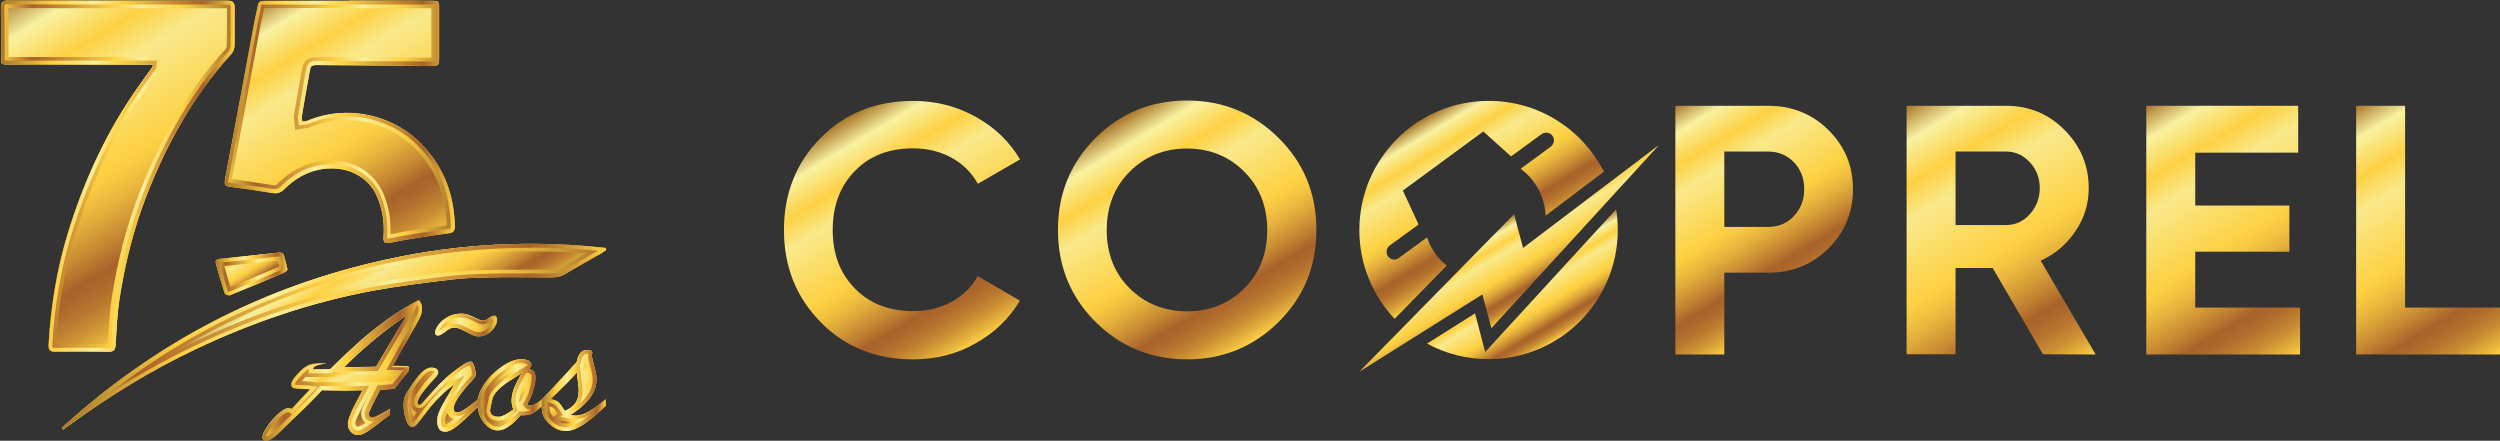 <?xml version="1.0" encoding="utf-8"?>
<!-- Generator: Adobe Illustrator 26.3.1, SVG Export Plug-In . SVG Version: 6.00 Build 0)  -->
<svg version="1.1" id="Capa_1" xmlns="http://www.w3.org/2000/svg" xmlns:xlink="http://www.w3.org/1999/xlink" x="0px" y="0px"
	 viewBox="0 0 1333 235" style="enable-background:new 0 0 1333 235;" xml:space="preserve">
<rect x="0" y="0" width="1333" height="235" fill="#333333" stroke="none"/>
<style type="text/css">
	.st0{fill:url(#SVGID_1_);}
	.st1{fill:url(#SVGID_00000049931182035745904140000009664011028367238836_);}
	.st2{fill:url(#SVGID_00000028287151120706576140000010948768816395256981_);}
	.st3{fill:url(#SVGID_00000041282547634850330580000000714518538599075514_);}
	.st4{fill:url(#SVGID_00000160180017098389255300000017677157729063631518_);}
	.st5{fill:url(#SVGID_00000082335666038180998260000012061986459184784060_);}
	.st6{fill:url(#SVGID_00000031193118920683703100000002543679606616062384_);}
	.st7{fill:url(#SVGID_00000034068483541319390930000001051215076407876795_);}
	.st8{fill:url(#SVGID_00000083788979770913700840000014731868985371897493_);}
	.st9{fill:url(#SVGID_00000026142179475408979000000016841845374181353103_);}
	.st10{fill:url(#SVGID_00000044889677980706241620000006031715197987345069_);}
	.st11{fill:url(#SVGID_00000035493069218577564430000018158699049580330908_);}
	.st12{fill:url(#SVGID_00000046335374650495856280000000647486144482146434_);}
	.st13{fill:url(#SVGID_00000003821483946256830430000013339649701672268712_);}
	.st14{fill:url(#SVGID_00000182489599900972415270000013326281624985556128_);}
	.st15{fill:url(#SVGID_00000035511254646279786000000006210857027503414714_);}
	.st16{fill:url(#SVGID_00000134935646996374724830000000829060416508619146_);}
	.st17{fill:url(#SVGID_00000146484706459448950200000006961488096953943957_);}
	.st18{fill:url(#SVGID_00000159443663864980536190000011295028320547089821_);}
	.st19{fill:url(#SVGID_00000064339639884206440400000013241107035515067041_);}
	.st20{fill:url(#SVGID_00000080197197141573939120000012232242003706096259_);}
	.st21{fill:url(#SVGID_00000028286902498561092040000010157540936614181055_);}
	.st22{fill:url(#SVGID_00000132810056086094411150000008727686122065118096_);}
	.st23{fill:url(#SVGID_00000072993464617793209820000016140826749705280677_);}
	.st24{fill:url(#SVGID_00000167386086426572530810000012727744828744962211_);}
	.st25{fill:url(#SVGID_00000146466903678287486660000012516182377428133545_);}
	.st26{fill:url(#SVGID_00000065045372425196646260000004029788307557082803_);}
	.st27{fill:url(#SVGID_00000070087182427149040000000005825259172318345151_);}
	.st28{fill:url(#SVGID_00000160173416933849992470000009541108595187860619_);}
	.st29{fill:url(#SVGID_00000025418636699463231960000017438482047752595084_);}
	.st30{fill:url(#SVGID_00000169519119583165620200000002575738007459712163_);}
	.st31{fill:url(#SVGID_00000168088232869099571910000001860028352244484260_);}
	.st32{fill:url(#SVGID_00000162340236407016822610000002666913263109038762_);}
	.st33{fill:url(#SVGID_00000118359317293734187610000016883581520272421294_);}
</style>
<g>
	<g>
		<g>
			<g>
				<linearGradient id="SVGID_1_" gradientUnits="userSpaceOnUse" x1="112.459" y1="155.536" x2="14.633" y2="-7.027">
					<stop  offset="0" style="stop-color:#FDD143"/>
					<stop  offset="3.398786e-02" style="stop-color:#E7B43C"/>
					<stop  offset="8.328813e-02" style="stop-color:#CC9134"/>
					<stop  offset="0.13" style="stop-color:#B9782F"/>
					<stop  offset="0.172" style="stop-color:#AD682B"/>
					<stop  offset="0.205" style="stop-color:#A9632A"/>
					<stop  offset="0.271" style="stop-color:#C78A33"/>
					<stop  offset="0.347" style="stop-color:#E4B03C"/>
					<stop  offset="0.408" style="stop-color:#F6C841"/>
					<stop  offset="0.446" style="stop-color:#FDD143"/>
					<stop  offset="0.678" style="stop-color:#F9E98B"/>
					<stop  offset="0.78" style="stop-color:#FDD143"/>
					<stop  offset="0.814" style="stop-color:#FCDA5F"/>
					<stop  offset="0.9" style="stop-color:#F8F1A1"/>
					<stop  offset="1" style="stop-color:#A9772B"/>
				</linearGradient>
				<path class="st0" d="M81.5,34.4c-1.5,0-2.8,0-4.1,0c-24.2,0-48.4,0-72.5,0c-4.3,0-4.3,0-4.3-4.3c0-8.7,0.1-17.4-0.1-26.1
					c0-2.6,0.7-3.7,3.5-3.7c39.1,0.1,78.2,0.1,117.3,0.1c2.7,0,3.8,1,3.7,3.7c-0.1,6.8,0.1,13.6-0.1,20.4c0,1.5-0.7,3.3-1.7,4.3
					C103.1,50.9,88.9,76.6,78,104.3c-7,18-11.6,36.6-14.5,55.6c-1.2,7.9-1.5,16-2,24c-0.2,2.5-1,3.6-3.6,3.6
					c-9.6-0.1-19.1-0.1-28.7,0c-2.7,0-3.5-1-3.4-3.6c1.1-20.1,4.3-39.9,10.2-59.2c8.6-28.2,20.9-54.8,38-78.9
					c2.4-3.4,4.9-6.8,7.3-10.2C81.5,35.4,81.5,35.2,81.5,34.4z"/>
				
					<linearGradient id="SVGID_00000179624669004275809980000012623871855829590428_" gradientUnits="userSpaceOnUse" x1="226.512" y1="132.379" x2="144.983" y2="-3.102">
					<stop  offset="0" style="stop-color:#FDD143"/>
					<stop  offset="3.398786e-02" style="stop-color:#E7B43C"/>
					<stop  offset="8.328813e-02" style="stop-color:#CC9134"/>
					<stop  offset="0.13" style="stop-color:#B9782F"/>
					<stop  offset="0.172" style="stop-color:#AD682B"/>
					<stop  offset="0.205" style="stop-color:#A9632A"/>
					<stop  offset="0.271" style="stop-color:#C78A33"/>
					<stop  offset="0.347" style="stop-color:#E4B03C"/>
					<stop  offset="0.408" style="stop-color:#F6C841"/>
					<stop  offset="0.446" style="stop-color:#FDD143"/>
					<stop  offset="0.678" style="stop-color:#F9E98B"/>
					<stop  offset="0.78" style="stop-color:#FDD143"/>
					<stop  offset="0.814" style="stop-color:#FCDA5F"/>
					<stop  offset="0.9" style="stop-color:#F8F1A1"/>
					<stop  offset="1" style="stop-color:#A9772B"/>
				</linearGradient>
				<path style="fill:url(#SVGID_00000179624669004275809980000012623871855829590428_);" d="M186,0.4c14.7,0,29.4,0,44.2,0
					c3.7,0,3.9,0.1,3.9,3.9c0,8.8,0,17.6,0,26.4c0,4-0.2,4.2-4.2,4.2c-20-0.1-39.9-0.3-59.9-0.4c-4.2,0-4.3,0.1-5,4.1
					c-1.4,7.8-2.8,15.6-4.1,23.4c-0.1,0.9,0.2,1.8,0.3,2.7c0.9-0.1,1.9-0.1,2.7-0.4c21.2-8.8,45.9-3.4,61.7,13.3
					c11.4,12.1,16.6,26.5,16.9,42.9c0,2.4-0.7,3.4-3.1,3.7c-7,0.9-14,2-21,3.1c-3.4,0.5-6.7,1.3-10.1,1.9c-3.1,0.6-3.9-0.1-3.7-3.1
					c0.5-7.4-0.5-14.5-3.4-21.3c-4.7-11.1-16.6-16.9-29.6-14.8c-8,1.3-14.5,5.1-20.1,10.8c-1.9,1.9-3.8,2.4-6.4,2
					c-7.2-1.2-14.4-2.2-21.5-3.2c-3.8-0.5-4.1-1-3.3-4.8c3.1-16.2,6.1-32.5,9.1-48.7c2.2-11.5,4.3-23.1,6.4-34.7
					c0.4-2.2,1-4.5,1.4-6.7c0.8-4.2,0.8-4.3,5.2-4.3C156.8,0.4,171.4,0.4,186,0.4C186,0.4,186,0.4,186,0.4z"/>
				
					<linearGradient id="SVGID_00000101089439258884823200000002976696737380338333_" gradientUnits="userSpaceOnUse" x1="195.934" y1="209.983" x2="156.643" y2="144.691">
					<stop  offset="0" style="stop-color:#FDD143"/>
					<stop  offset="3.398786e-02" style="stop-color:#E7B43C"/>
					<stop  offset="8.328813e-02" style="stop-color:#CC9134"/>
					<stop  offset="0.13" style="stop-color:#B9782F"/>
					<stop  offset="0.172" style="stop-color:#AD682B"/>
					<stop  offset="0.205" style="stop-color:#A9632A"/>
					<stop  offset="0.271" style="stop-color:#C78A33"/>
					<stop  offset="0.347" style="stop-color:#E4B03C"/>
					<stop  offset="0.408" style="stop-color:#F6C841"/>
					<stop  offset="0.446" style="stop-color:#FDD143"/>
					<stop  offset="0.678" style="stop-color:#F9E98B"/>
					<stop  offset="0.78" style="stop-color:#FDD143"/>
					<stop  offset="0.814" style="stop-color:#FCDA5F"/>
					<stop  offset="0.9" style="stop-color:#F8F1A1"/>
					<stop  offset="1" style="stop-color:#A9772B"/>
				</linearGradient>
				<path style="fill:url(#SVGID_00000101089439258884823200000002976696737380338333_);" d="M33,228.2
					c49.6-45.7,107.4-75.5,173.3-89.9c38.5-8.4,77.5-10.4,116.7-6.1c0.1,0.3,0.2,0.7,0.3,1c-0.9,0.6-1.8,1.3-2.7,1.9
					c-6.5,3.7-13,7.2-19.4,11.1c-3.4,2.1-7,1.6-10.6,1.6c-9.5,0-19.1-0.1-28.6,0c-7.2,0.1-14.3,0.3-21.4,1.2
					c-14.1,1.7-28.3,3.4-42.2,6c-32.8,6.2-64,16.9-94.2,31.2c-24,11.4-46.4,25.3-67.9,40.9c-0.9,0.6-1.8,1.3-2.7,1.9
					C33.4,228.7,33.2,228.4,33,228.2z"/>
				
					<linearGradient id="SVGID_00000171677877955160247270000004833172014338875283_" gradientUnits="userSpaceOnUse" x1="139.473" y1="152.665" x2="126.872" y2="131.725">
					<stop  offset="0" style="stop-color:#FDD143"/>
					<stop  offset="3.398786e-02" style="stop-color:#E7B43C"/>
					<stop  offset="8.328813e-02" style="stop-color:#CC9134"/>
					<stop  offset="0.13" style="stop-color:#B9782F"/>
					<stop  offset="0.172" style="stop-color:#AD682B"/>
					<stop  offset="0.205" style="stop-color:#A9632A"/>
					<stop  offset="0.271" style="stop-color:#C78A33"/>
					<stop  offset="0.347" style="stop-color:#E4B03C"/>
					<stop  offset="0.408" style="stop-color:#F6C841"/>
					<stop  offset="0.446" style="stop-color:#FDD143"/>
					<stop  offset="0.678" style="stop-color:#F9E98B"/>
					<stop  offset="0.78" style="stop-color:#FDD143"/>
					<stop  offset="0.814" style="stop-color:#FCDA5F"/>
					<stop  offset="0.9" style="stop-color:#F8F1A1"/>
					<stop  offset="1" style="stop-color:#A9772B"/>
				</linearGradient>
				<path style="fill:url(#SVGID_00000171677877955160247270000004833172014338875283_);" d="M149.4,134.6c0.3,0.2,1.6,0.4,1.8,1
					c0.9,2.6,1.6,5.3,2.1,8c0.1,0.4-0.9,1.4-1.6,1.7c-9.6,4.1-19.3,8.2-29,12.2c-0.7,0.3-2.7-0.4-2.9-1c-1.7-5.3-3.2-10.7-4.7-16.1
					c-0.5-1.7,0.8-2.1,2.2-2.3c5.4-0.6,10.8-1.1,16.2-1.7C138.6,135.8,143.7,135.2,149.4,134.6z"/>
			</g>
		</g>
		<g>
			<g>
				
					<linearGradient id="SVGID_00000147907123667118551600000000792700317788638100_" gradientUnits="userSpaceOnUse" x1="199.904" y1="227.232" x2="176.096" y2="187.669">
					<stop  offset="0" style="stop-color:#FDD143"/>
					<stop  offset="3.398786e-02" style="stop-color:#E7B43C"/>
					<stop  offset="8.328813e-02" style="stop-color:#CC9134"/>
					<stop  offset="0.13" style="stop-color:#B9782F"/>
					<stop  offset="0.172" style="stop-color:#AD682B"/>
					<stop  offset="0.205" style="stop-color:#A9632A"/>
					<stop  offset="0.271" style="stop-color:#C78A33"/>
					<stop  offset="0.347" style="stop-color:#E4B03C"/>
					<stop  offset="0.408" style="stop-color:#F6C841"/>
					<stop  offset="0.446" style="stop-color:#FDD143"/>
					<stop  offset="0.678" style="stop-color:#F9E98B"/>
					<stop  offset="0.78" style="stop-color:#FDD143"/>
					<stop  offset="0.814" style="stop-color:#FCDA5F"/>
					<stop  offset="0.9" style="stop-color:#F8F1A1"/>
					<stop  offset="1" style="stop-color:#A9772B"/>
				</linearGradient>
				<path style="fill:url(#SVGID_00000147907123667118551600000000792700317788638100_);" d="M193.4,207.8c-4.2,0.1-7.3,0.2-9.3,0.2
					c-3,0-7.2-0.1-12.5-0.2c-1.1,1.2-2.5,2.7-4.1,4.3c-1.6,1.7-3.1,3.2-4.6,4.6c-1.4,1.4-2.7,2.6-3.7,3.6c-1,1-1.9,1.8-2.6,2.5
					c-3.9,3.8-6.4,6.3-7.6,7.4c-1.2,1.2-2.4,2.2-3.7,3.1c-1.3,0.9-2.5,1.4-3.6,1.4c-1.2,0-1.8-0.6-1.8-1.7c0-1.2,0.9-3.1,2.6-5.7
					c1.8-2.6,3.7-4.8,6-6.8c2.2-2,4-3,5.4-3c0.4,0,0.9,0.2,1.6,0.5l10-10.7c-1.3-0.2-2.9-0.3-5-0.3c-2-0.1-3.4-0.2-4.1-0.4
					c-0.7-0.2-1.1-0.8-1.1-1.8c0-1.5,1.6-3.9,4.8-7.1c1.8-1.8,3.4-2.9,5-3.4c1.5-0.5,4.5-0.8,8.9-0.8c-2.6,0.4-4.4,0.8-5.5,1.2
					c-1.1,0.5-1.7,1.2-1.8,2.1c1,0,2,0,2.8,0c0.9,0,2,0,3.4,0c1.4,0,2.4,0,3.1-0.1c5.8-5.6,11-10.5,15.7-14.7
					c4.7-4.2,9.7-8.1,14.9-11.9c5.2-3.7,10.8-7.2,16.7-10.3c1.2,1.5,1.7,3.1,1.7,4.7c0,1.4-0.4,3-1.3,4.7c-0.9,1.8-2.8,5.2-5.7,10.1
					c-2.9,4.9-5.8,10.2-8.8,15.7c1,0,1.8,0,2.5,0c0.6,0,1.3,0,2.1,0.1c2,0,3.2,0,3.7,0.1c0.4,0.1,0.7,0.4,0.7,1.1
					c0,0.3-0.3,0.8-0.8,1.5c-0.5,0.7-1.5,1.9-2.9,3.6c-1.4,1.7-2.7,3.4-4,5.1l-7.7,0.6c-4.1,7.7-6.2,12.1-6.2,13.1
					c0,1.4,0.8,2.2,2.3,2.2c0.7,0,3.8-1.5,9.2-4.6l-0.4,2.8c-2.9,2.2-5.1,3.9-6.7,5.1c-1.6,1.2-3,2.3-4.2,3.1
					c-1.2,0.8-2.2,1.4-3.2,1.8c-1,0.4-1.9,0.6-2.9,0.6c-1.2,0-2.3-0.5-3.4-1.6c-1.1-1.1-1.7-2.6-1.7-4.6c0-0.8,0.3-2,0.9-3.5
					c0.6-1.5,1.2-2.9,1.9-4.3C188.9,216.3,190.6,213,193.4,207.8z M183.5,195.8l17.1-0.3c2-3.4,3.6-6.2,4.9-8.3
					c1.2-2.1,2.6-4.4,4.1-6.9c1.5-2.5,2.8-4.6,3.8-6.3c1.1-1.7,2.3-3.7,3.6-5.9c-2.5,1.6-5.1,3.3-7.7,5.3c-2.6,1.9-5.6,4.3-8.9,7
					c-3.3,2.7-6.2,5.3-8.8,7.6C188.9,190.4,186.2,193,183.5,195.8z"/>
				
					<linearGradient id="SVGID_00000093172956964847886540000013876532810525609881_" gradientUnits="userSpaceOnUse" x1="255.012" y1="220.705" x2="227.828" y2="175.531">
					<stop  offset="0" style="stop-color:#FDD143"/>
					<stop  offset="3.398786e-02" style="stop-color:#E7B43C"/>
					<stop  offset="8.328813e-02" style="stop-color:#CC9134"/>
					<stop  offset="0.13" style="stop-color:#B9782F"/>
					<stop  offset="0.172" style="stop-color:#AD682B"/>
					<stop  offset="0.205" style="stop-color:#A9632A"/>
					<stop  offset="0.271" style="stop-color:#C78A33"/>
					<stop  offset="0.347" style="stop-color:#E4B03C"/>
					<stop  offset="0.408" style="stop-color:#F6C841"/>
					<stop  offset="0.446" style="stop-color:#FDD143"/>
					<stop  offset="0.678" style="stop-color:#F9E98B"/>
					<stop  offset="0.78" style="stop-color:#FDD143"/>
					<stop  offset="0.814" style="stop-color:#FCDA5F"/>
					<stop  offset="0.9" style="stop-color:#F8F1A1"/>
					<stop  offset="1" style="stop-color:#A9772B"/>
				</linearGradient>
				<path style="fill:url(#SVGID_00000093172956964847886540000013876532810525609881_);" d="M251.3,203.4
					c-6.2,6.9-9.3,11.7-9.3,14.4c0,1.5,0.6,2.3,1.8,2.3c1,0,2.3-0.5,4-1.6c1.6-1.1,4.2-3,7.7-5.7v3.6c-5,4.9-8.8,8.5-11.5,10.6
					c-2.7,2.2-4.8,3.3-6.5,3.3c-2.9,0-4.3-1.9-4.3-5.7c0-1.1,0.2-2.2,0.5-3.3c0.4-1.1,0.8-2.2,1.4-3.4c0.6-1.2,1.6-2.9,2.8-5.1
					c1.3-2.2,2.7-4.7,4.4-7.5c-2,1-4.5,3-7.5,6.1c-2,1.9-3.6,3.7-5,5.4c-1.4,1.7-2.8,3.6-4.4,5.7c-1.6,2.1-2.7,3.5-3.4,4.2
					c-0.7,0.7-1.4,1.1-2.2,1.1c-1.1,0-2.2-1.2-3.1-3.5c-0.9-2.4-1.4-5.1-1.4-8.2c0-1.9,0.2-3.4,0.7-4.5c0.4-1.1,1.3-2.6,2.6-4.6
					c2.4-3.7,4.5-6.5,6.3-8.2c1.8-1.7,3.4-2.6,5.1-2.6c1.1,0,2,0.2,2.7,0.6c0.7,0.4,1,1,1,1.8c0,0.4-0.1,0.7-0.3,1.1
					c-0.2,0.4-0.4,0.7-0.7,1.1c-0.3,0.3-0.8,0.9-1.7,1.8c-5.6,6.1-8.3,10.1-8.3,12c0,1,0.3,1.5,1,1.5c0.4,0,1.2-0.7,2.5-2
					c1.2-1.4,2.8-3.1,4.7-5.3c1.9-2.2,4.2-4.5,6.8-6.9c2.6-2.4,5.6-4.7,8.9-6.9c1.9-1.3,3.4-2,4.6-2c0.6,0,1.1,0.8,1.7,2.3
					c0.5,1.5,0.8,3.1,0.8,4.7C253.6,200.6,252.9,201.8,251.3,203.4z M242.4,174.6c-1.1,0-2,0.2-2.7,0.6c-0.7,0.4-1.6,1-2.6,1.8
					c-1.5,1.2-2.7,1.8-3.6,1.8c-1,0-1.5-0.5-1.5-1.6s0.6-2.4,1.7-4c1.2-1.6,2.8-3,4.9-4.2c2.1-1.2,4.5-1.8,7.2-1.8
					c1.6,0,3,0.2,4.2,0.7c1.2,0.4,2.5,1.1,4,1.8c1.5,0.8,2.5,1.2,3.2,1.2c1.2,0,2.4-0.5,3.6-1.4c1-0.8,1.9-1.2,2.7-1.2
					c1.1,0,1.6,0.8,1.6,2.5c0,0.8-0.4,1.9-1.2,3.2c-0.8,1.4-2,2.6-3.5,3.6c-1.5,1-3.2,1.5-5,1.5c-1.2,0-2.5-0.4-4.1-1.2
					c-1.5-0.8-3.1-1.5-4.6-2.3C244.9,175,243.5,174.6,242.4,174.6z"/>
				
					<linearGradient id="SVGID_00000178911245871867790530000002883961017193777067_" gradientUnits="userSpaceOnUse" x1="278.85" y1="223.413" x2="263.497" y2="197.899">
					<stop  offset="0" style="stop-color:#FDD143"/>
					<stop  offset="3.398786e-02" style="stop-color:#E7B43C"/>
					<stop  offset="8.328813e-02" style="stop-color:#CC9134"/>
					<stop  offset="0.13" style="stop-color:#B9782F"/>
					<stop  offset="0.172" style="stop-color:#AD682B"/>
					<stop  offset="0.205" style="stop-color:#A9632A"/>
					<stop  offset="0.271" style="stop-color:#C78A33"/>
					<stop  offset="0.347" style="stop-color:#E4B03C"/>
					<stop  offset="0.408" style="stop-color:#F6C841"/>
					<stop  offset="0.446" style="stop-color:#FDD143"/>
					<stop  offset="0.678" style="stop-color:#F9E98B"/>
					<stop  offset="0.78" style="stop-color:#FDD143"/>
					<stop  offset="0.814" style="stop-color:#FCDA5F"/>
					<stop  offset="0.9" style="stop-color:#F8F1A1"/>
					<stop  offset="1" style="stop-color:#A9772B"/>
				</linearGradient>
				<path style="fill:url(#SVGID_00000178911245871867790530000002883961017193777067_);" d="M289.1,212.8v3.5
					c-2.3,2.1-4.2,3.5-5.6,4.2c-1.4,0.7-3.4,1-6.1,0.8c-4.6,5.4-8.6,8.1-12.1,8.1c-2,0-3.8-0.6-5.4-2c-1.6-1.3-2.9-3.1-3.9-5.3
					c-1-2.2-1.4-4.8-1.4-7.5c0-2.2,0.7-4.7,2.2-7.5c1.5-2.7,3.4-5.3,5.8-7.7c2.4-2.4,4.9-4.3,7.6-5.7c2.7-1.5,5.2-2.2,7.5-2.2
					c1.7,0,3,0.3,3.9,0.8c0.9,0.5,1.4,1.2,1.4,2.1c0,0.7-0.4,1.5-1.2,2.4c1.3,0.3,2.2,0.7,2.7,1.4c0.5,0.7,0.7,1.8,0.7,3.6
					c0,1.7-0.4,3.8-1.2,6.4c-0.8,2.6-1.9,5-3.2,7.2l0.9,0.9h0.8c0.6,0,1.2-0.1,1.8-0.4c0.6-0.3,1.1-0.6,1.6-0.9
					C286.6,214.7,287.6,214,289.1,212.8z M278.3,198.9c-2.9,1.8-5.4,3.3-7.5,4.8c-2.1,1.4-3.8,2.9-5.3,4.3c-1.4,1.5-2.4,2.9-2.9,4.4
					c-0.9,3.9-1.3,6.1-1.3,6.4c0,2.3,1.6,3.5,4.8,3.5c1.5,0,4-1.3,7.6-3.9c-0.6-1.7-0.9-3.2-0.9-4.7c0-2.2,0.5-4.5,1.4-6.8
					C275.1,204.6,276.5,201.9,278.3,198.9z"/>
				
					<linearGradient id="SVGID_00000131329285222988099720000006197005129061282455_" gradientUnits="userSpaceOnUse" x1="314.462" y1="224.163" x2="297.118" y2="195.341">
					<stop  offset="0" style="stop-color:#FDD143"/>
					<stop  offset="3.398786e-02" style="stop-color:#E7B43C"/>
					<stop  offset="8.328813e-02" style="stop-color:#CC9134"/>
					<stop  offset="0.13" style="stop-color:#B9782F"/>
					<stop  offset="0.172" style="stop-color:#AD682B"/>
					<stop  offset="0.205" style="stop-color:#A9632A"/>
					<stop  offset="0.271" style="stop-color:#C78A33"/>
					<stop  offset="0.347" style="stop-color:#E4B03C"/>
					<stop  offset="0.408" style="stop-color:#F6C841"/>
					<stop  offset="0.446" style="stop-color:#FDD143"/>
					<stop  offset="0.678" style="stop-color:#F9E98B"/>
					<stop  offset="0.78" style="stop-color:#FDD143"/>
					<stop  offset="0.814" style="stop-color:#FCDA5F"/>
					<stop  offset="0.9" style="stop-color:#F8F1A1"/>
					<stop  offset="1" style="stop-color:#A9772B"/>
				</linearGradient>
				<path style="fill:url(#SVGID_00000131329285222988099720000006197005129061282455_);" d="M288.8,214.4v-1.3
					c9.1-9.6,15.3-16.3,18.7-20.1c0.8-4.3,2.6-6.5,5.6-6.5c0.7,0,1.5,0.2,2.4,0.6l0.3,1c-0.1,0.4-0.2,1-0.2,1.8
					c0,0.7,0.3,1.9,0.8,3.7c0.5,1.8,0.9,3.3,1.2,4.6c0.3,1.2,0.4,2.6,0.4,4.2c0,2.3-0.5,4.5-1.6,6.7c-1.1,2.1-2.6,4.2-4.6,6.1
					c-2,2-4.6,3.9-7.7,6c1.3,0.2,2.3,0.3,3,0.3c1.4,0,3-0.4,4.7-1.1c1.7-0.7,3.4-1.7,5.1-2.9c1.7-1.2,3.8-2.8,6.1-4.7v3.5
					c-4.5,4.4-8.5,7.7-12.1,10c-3.5,2.3-6.6,3.4-9.2,3.4c-3.3,0-6.4-1.4-9.2-4.2c-1.7-1.7-2.7-3.3-3.1-4.8
					C289,219.1,288.8,217,288.8,214.4z M308.5,206.3l-0.9-7.7c-2.2,2.5-6.8,7.2-14,14.2c2.1,0.5,3.5,1.1,4.3,1.8
					c0.8,0.8,1.9,2.3,3.3,4.5c2.4-1,4.2-2.3,5.5-4c1.3-1.7,1.9-4,1.9-7c0-0.4,0-0.7,0-0.9C308.5,206.9,308.5,206.6,308.5,206.3z"/>
			</g>
		</g>
	</g>
	<g>
		<g>
			<g>
				<g>
					
						<linearGradient id="SVGID_00000128467320909610104860000012123481760733595523_" gradientUnits="userSpaceOnUse" x1="0.473" y1="93.876" x2="125.009" y2="93.876">
						<stop  offset="0" style="stop-color:#FDD143"/>
						<stop  offset="5.276667e-02" style="stop-color:#D9A238"/>
						<stop  offset="0.11" style="stop-color:#B6752E"/>
						<stop  offset="0.138" style="stop-color:#A9632A"/>
						<stop  offset="0.478" style="stop-color:#FDD143"/>
						<stop  offset="0.613" style="stop-color:#F8F1A1"/>
						<stop  offset="0.624" style="stop-color:#F9E98B"/>
						<stop  offset="0.78" style="stop-color:#FDD143"/>
						<stop  offset="0.836" style="stop-color:#E7B93D"/>
						<stop  offset="1" style="stop-color:#A9772B"/>
					</linearGradient>
					<path style="fill:url(#SVGID_00000128467320909610104860000012123481760733595523_);" d="M4.5,4.3c26.9,0.1,54.9,0.1,83.1,0.1
						c11.1,0,22.2,0,33.4,0c0,2.8,0,5.7,0,8.5c0,3.8,0,7.7-0.1,11.5c0,0.6-0.4,1.5-0.6,1.7c-18.8,20.6-33.9,45.8-46,76.8
						c-6.8,17.3-11.6,35.8-14.8,56.5c-1,6.6-1.4,13.4-1.8,19.9c-0.1,1.4-0.2,2.8-0.2,4.2c-4.6,0-9.3-0.1-13.8-0.1
						c-4.6,0-9.3,0-13.8,0.1c1.1-20.1,4.5-39.5,10-57.6c9-29.5,21.2-54.9,37.5-77.8c1.3-1.8,2.6-3.7,3.9-5.5
						c1.1-1.6,2.3-3.2,3.4-4.7c0.8-1.1,0.8-2.1,0.8-2.7c0-0.1,0-0.3,0-0.5l0.3-4.3h-4.3l-1.4,0l-1.3,0l-1.4,0l-20.1,0
						c-17.5,0-35,0-52.5,0l-0.2,0c0,0-0.1,0-0.1,0c0-0.1,0-0.2,0-0.3c0-2.7,0-5.3,0-8C4.5,16.3,4.6,10.3,4.5,4.3 M4,0.3
						C1.2,0.3,0.4,1.4,0.5,4c0.1,8.7,0,17.4,0.1,26.1c0,4.2,0,4.3,4.1,4.3c0.1,0,0.2,0,0.2,0c24.2,0,48.4,0,72.5,0
						c0.5,0,0.9,0,1.4,0c0.9,0,1.8,0,2.7,0c-0.1,0.8,0,1-0.1,1.2c-2.4,3.4-4.9,6.8-7.3,10.2c-17.2,24.1-29.4,50.7-38,78.9
						c-5.9,19.2-9.1,39-10.2,59.2c-0.1,2.6,0.7,3.6,3.3,3.6c0,0,0.1,0,0.1,0c4.8,0,9.7-0.1,14.5-0.1c4.7,0,9.5,0,14.2,0.1
						c0,0,0.1,0,0.1,0c2.5,0,3.3-1,3.5-3.6c0.5-8,0.8-16.1,2-24c2.9-19,7.5-37.6,14.5-55.6c10.8-27.7,25-53.4,45.2-75.5
						c1-1.1,1.6-2.9,1.7-4.3c0.2-6.8,0-13.6,0.1-20.4c0-2.7-1-3.7-3.7-3.7c0,0,0,0,0,0c-11.2,0-22.4,0-33.7,0
						C59.8,0.4,31.9,0.4,4,0.3C4,0.3,4,0.3,4,0.3L4,0.3z"/>
				</g>
				<g>
					
						<linearGradient id="SVGID_00000036951390234354565080000011074076566192247688_" gradientUnits="userSpaceOnUse" x1="119.62" y1="64.894" x2="242.264" y2="64.894">
						<stop  offset="0" style="stop-color:#FDD143"/>
						<stop  offset="5.276667e-02" style="stop-color:#D9A238"/>
						<stop  offset="0.11" style="stop-color:#B6752E"/>
						<stop  offset="0.138" style="stop-color:#A9632A"/>
						<stop  offset="0.478" style="stop-color:#FDD143"/>
						<stop  offset="0.613" style="stop-color:#F8F1A1"/>
						<stop  offset="0.624" style="stop-color:#F9E98B"/>
						<stop  offset="0.78" style="stop-color:#FDD143"/>
						<stop  offset="0.836" style="stop-color:#E7B93D"/>
						<stop  offset="1" style="stop-color:#A9772B"/>
					</linearGradient>
					<path style="fill:url(#SVGID_00000036951390234354565080000011074076566192247688_);" d="M209.7,4.4l20.3,0c0,9,0,17.8,0,26.2
						c0,0.1,0,0.1,0,0.2l-0.2,0l-21.3-0.1c-12.9-0.1-25.7-0.2-38.6-0.2l-0.6,0c-6.1,0-7.5,2.3-8.4,7.4l-0.3,1.5
						c-1.3,7.2-2.6,14.6-3.8,21.9c-0.2,1.3,0,2.4,0.1,3.2c0,0.2,0.1,0.4,0.1,0.6l0.4,4.1l4.1-0.6c0.2,0,0.4,0,0.6-0.1
						c0.8-0.1,1.9-0.1,3-0.6c6.2-2.6,12.8-3.9,19.5-3.9c14.2,0,28,5.9,37.7,16.2c10.3,10.9,15.4,24,15.8,40
						c-6.1,0.8-12.7,1.8-20.7,3c-2.3,0.4-4.5,0.8-6.7,1.3c-0.8,0.2-1.6,0.3-2.5,0.5c0.4-7.7-0.9-15-3.8-21.8
						c-4.6-10.9-15.3-17.7-28-17.7c-2,0-4,0.2-6,0.5c-8.3,1.4-15.8,5.4-22.3,11.9c-0.9,0.9-1.4,0.9-1.9,0.9c-0.3,0-0.6,0-1-0.1
						c-6.9-1.2-13.9-2.1-20.7-3.1l-0.9-0.1c0,0,0-0.1,0-0.1c2.8-14.5,5.5-29.3,8.2-43.7l0.9-5.1c1-5.3,2-10.6,3-15.9
						c1.2-6.2,2.3-12.5,3.5-18.7c0.2-1,0.4-2.1,0.7-3.2c0.3-1.1,0.5-2.3,0.8-3.5c0.1-0.3,0.1-0.7,0.2-1c0.4,0,0.8,0,1.1,0
						c6.5,0,13.1,0,19.6,0l12.1,0l12.1,0h4V4.4l7.9,0L209.7,4.4 M209.7,0.4c-7.9,0-15.8,0-23.7,0c0,0,0,0.1,0,0.1
						c-8.1,0-16.1,0-24.2,0c-6.5,0-13.1,0-19.6,0c-4.4,0-4.4,0.1-5.2,4.3c-0.4,2.2-1,4.5-1.4,6.7c-2.2,11.5-4.3,23.1-6.4,34.7
						c-3,16.2-6.1,32.5-9.1,48.7c-0.7,3.8-0.4,4.3,3.3,4.8c7.2,1,14.4,2,21.5,3.2c0.6,0.1,1.1,0.2,1.7,0.2c1.8,0,3.3-0.6,4.8-2.1
						c5.6-5.6,12.1-9.5,20.1-10.8c1.8-0.3,3.6-0.4,5.3-0.4c10.9,0,20.3,5.6,24.3,15.2c2.9,6.8,3.9,13.9,3.4,21.3
						c-0.2,2.4,0.3,3.3,2,3.3c0.5,0,1-0.1,1.7-0.2c3.4-0.6,6.7-1.4,10.1-1.9c7-1.1,14-2.2,21-3.1c2.4-0.3,3.1-1.3,3.1-3.7
						c-0.3-16.4-5.5-30.9-16.9-42.9c-10.7-11.4-25.5-17.5-40.6-17.5c-7.1,0-14.3,1.4-21.1,4.2c-0.8,0.3-1.8,0.3-2.7,0.4
						c-0.1-0.9-0.4-1.9-0.3-2.7c1.3-7.8,2.7-15.6,4.1-23.4c0.7-3.8,0.8-4.1,4.5-4.1c0.2,0,0.4,0,0.6,0c20,0.1,39.9,0.3,59.9,0.4
						c0.2,0,0.4,0,0.5,0c3.5,0,3.7-0.3,3.7-4.2c0-8.8,0-17.6,0-26.4c0-3.7-0.2-3.9-3.9-3.9C223.4,0.4,216.6,0.4,209.7,0.4L209.7,0.4
						z"/>
				</g>
				<g>
					
						<linearGradient id="SVGID_00000092448983392265282050000014887059488262618794_" gradientUnits="userSpaceOnUse" x1="33.018" y1="179.503" x2="323.212" y2="179.503">
						<stop  offset="0" style="stop-color:#FDD143"/>
						<stop  offset="5.276667e-02" style="stop-color:#D9A238"/>
						<stop  offset="0.11" style="stop-color:#B6752E"/>
						<stop  offset="0.138" style="stop-color:#A9632A"/>
						<stop  offset="0.478" style="stop-color:#FDD143"/>
						<stop  offset="0.613" style="stop-color:#F8F1A1"/>
						<stop  offset="0.624" style="stop-color:#F9E98B"/>
						<stop  offset="0.78" style="stop-color:#FDD143"/>
						<stop  offset="0.836" style="stop-color:#E7B93D"/>
						<stop  offset="1" style="stop-color:#A9772B"/>
					</linearGradient>
					<path style="fill:url(#SVGID_00000092448983392265282050000014887059488262618794_);" d="M283.1,130v4c9.6,0,19.3,0.4,29.1,1.2
						c0,0,0,0,0,0c-4.3,2.4-8.8,4.9-13.1,7.5c-1.5,0.9-3.1,1.1-5.3,1.1c-0.5,0-1,0-1.5,0c-0.6,0-1.1,0-1.7,0l-0.5,0
						c-2.8,0-5.7,0-8.5,0c-2.8,0-5.7,0-8.5,0c-4.3,0-7.8,0-11.1,0.1c-7.4,0.1-14.7,0.4-21.8,1.2l-1.9,0.2
						c-13.3,1.6-27.1,3.3-40.6,5.8c-31.9,6-63,16.3-95.1,31.5c-1.6,0.8-3.3,1.6-4.9,2.4c5.9-3.5,11.9-6.8,17.9-10
						c28.4-14.7,59.3-25.8,91.7-32.9c24.9-5.4,50.5-8.2,75.9-8.2V130 M283.1,130c-25.7,0-51.3,2.7-76.8,8.3
						C140.5,152.6,82.6,182.5,33,228.2c0.2,0.3,0.3,0.6,0.5,0.9c0.9-0.6,1.8-1.2,2.7-1.9c21.4-15.6,43.9-29.5,67.9-40.9
						c30.1-14.3,61.4-25,94.2-31.2c14-2.6,28.1-4.3,42.2-6c7.1-0.9,14.3-1.1,21.4-1.2c3.7-0.1,7.4-0.1,11-0.1c5.7,0,11.4,0.1,17,0.1
						c0.2,0,0.4,0,0.6,0c0,0,0,0,0,0c1.1,0,2.1,0,3.2,0c2.5,0,5-0.2,7.4-1.7c6.4-3.9,12.9-7.4,19.4-11.1c0.9-0.5,1.8-1.2,2.7-1.9
						c-0.1-0.3-0.2-0.7-0.3-1C309.6,130.7,296.3,130,283.1,130L283.1,130z"/>
				</g>
				<g>
					
						<linearGradient id="SVGID_00000179622105595839957250000014686314971371616641_" gradientUnits="userSpaceOnUse" x1="114.978" y1="146.093" x2="153.292" y2="146.093">
						<stop  offset="0" style="stop-color:#FDD143"/>
						<stop  offset="5.276667e-02" style="stop-color:#D9A238"/>
						<stop  offset="0.11" style="stop-color:#B6752E"/>
						<stop  offset="0.138" style="stop-color:#A9632A"/>
						<stop  offset="0.478" style="stop-color:#FDD143"/>
						<stop  offset="0.613" style="stop-color:#F8F1A1"/>
						<stop  offset="0.624" style="stop-color:#F9E98B"/>
						<stop  offset="0.78" style="stop-color:#FDD143"/>
						<stop  offset="0.836" style="stop-color:#E7B93D"/>
						<stop  offset="1" style="stop-color:#A9772B"/>
					</linearGradient>
					<path style="fill:url(#SVGID_00000179622105595839957250000014686314971371616641_);" d="M148,138.8c0.3,1.1,0.6,2.2,0.9,3.3
						c-8.4,3.6-17.2,7.3-26,10.9c-1.2-3.7-2.3-7.6-3.3-11.2l1.4-0.1c4.3-0.4,8.6-0.9,12.8-1.3c3.5-0.4,7-0.8,10.8-1.2L148,138.8
						 M149.4,134.6c-5.7,0.6-10.8,1.2-15.9,1.7c-5.4,0.6-10.8,1.1-16.2,1.7c-1.4,0.1-2.6,0.6-2.2,2.3c1.5,5.4,3,10.8,4.7,16.1
						c0.2,0.5,1.5,1.1,2.4,1.1c0.2,0,0.3,0,0.4-0.1c9.7-3.9,19.4-8,29-12.2c0.7-0.3,1.7-1.2,1.6-1.7c-0.5-2.7-1.2-5.4-2.1-8
						C151,135,149.7,134.8,149.4,134.6L149.4,134.6z"/>
				</g>
			</g>
		</g>
		<g>
			<g>
				<g>
					
						<linearGradient id="SVGID_00000013160731910769267150000007417413300154041523_" gradientUnits="userSpaceOnUse" x1="139.87" y1="197.489" x2="225.151" y2="197.489">
						<stop  offset="0" style="stop-color:#FDD143"/>
						<stop  offset="5.276667e-02" style="stop-color:#D9A238"/>
						<stop  offset="0.11" style="stop-color:#B6752E"/>
						<stop  offset="0.138" style="stop-color:#A9632A"/>
						<stop  offset="0.478" style="stop-color:#FDD143"/>
						<stop  offset="0.613" style="stop-color:#F8F1A1"/>
						<stop  offset="0.624" style="stop-color:#F9E98B"/>
						<stop  offset="0.78" style="stop-color:#FDD143"/>
						<stop  offset="0.836" style="stop-color:#E7B93D"/>
						<stop  offset="1" style="stop-color:#A9772B"/>
					</linearGradient>
					<path style="fill:url(#SVGID_00000013160731910769267150000007417413300154041523_);" d="M209.3,199.4c0.7,0,1.4,0,1.9,0
						c-1,1.2-1.9,2.4-2.8,3.6l-6,0.5l-2.2,0.2l-1,1.9c-6.6,12.5-6.6,13.7-6.6,14.9c0,2.1,0.9,3.9,2.3,4.9c-0.2,0.1-0.3,0.2-0.5,0.4
						c-0.9,0.7-1.8,1.1-2.5,1.4c-0.5,0.2-0.9,0.3-1.3,0.3c-0.1,0-0.3-0.1-0.7-0.5c-0.3-0.3-0.4-0.8-0.4-1.6c0,0,0-0.6,0.6-2
						c0.6-1.4,1.2-2.7,1.8-4c0.7-1.3,2.4-4.6,5.1-9.8l3.3-6.1l-6.9,0.2c-4.1,0.1-7.2,0.2-9.1,0.2c-3,0-7.2-0.1-12.4-0.2l-1.8,0
						l-0.3,0.4l-3.5-0.5c-1.4-0.2-3.2-0.3-5.3-0.4c0.5-0.6,1.1-1.3,2-2.2h4.1h2.8c0.9,0,2,0,3.4,0c1.5,0,2.5,0,3.2-0.1l1.5-0.1
						l1-0.9l4.7-0.1l17.1-0.3l2.2,0l0-0.1H209.3 M223.4,160.1c-5.9,3.1-11.5,6.6-16.7,10.3c-5.2,3.7-10.2,7.7-14.9,11.9
						c-4.7,4.2-9.9,9.1-15.7,14.7c-0.7,0-1.7,0.1-3.1,0.1c-1.4,0-2.5,0-3.4,0c-0.9,0-1.8,0-2.8,0c0.1-0.9,0.7-1.7,1.8-2.1
						c1.1-0.5,2.9-0.9,5.5-1.2c-4.4,0-7.3,0.3-8.9,0.8c-1.5,0.5-3.2,1.6-5,3.4c-3.2,3.2-4.8,5.6-4.8,7.1c0,0.9,0.4,1.5,1.1,1.8
						c0.7,0.2,2.1,0.4,4.1,0.4c2,0.1,3.7,0.2,5,0.3l-10,10.7c-0.7-0.4-1.2-0.5-1.6-0.5c-1.4,0-3.2,1-5.4,3c-2.2,2-4.2,4.2-6,6.8
						c-1.8,2.6-2.6,4.5-2.6,5.7c0,1.1,0.6,1.7,1.8,1.7c1.1,0,2.3-0.5,3.6-1.4c1.3-0.9,2.5-2,3.7-3.1c1.2-1.2,3.7-3.6,7.6-7.4
						c0.7-0.7,1.5-1.5,2.6-2.5c1-1,2.3-2.2,3.7-3.6c1.4-1.4,3-3,4.6-4.6c1.6-1.7,3-3.1,4.1-4.3c5.3,0.1,9.5,0.2,12.5,0.2
						c2,0,5.1-0.1,9.3-0.2c-2.8,5.2-4.5,8.5-5.2,9.9c-0.7,1.4-1.3,2.8-1.9,4.3c-0.6,1.5-0.9,2.6-0.9,3.5c0,2,0.6,3.5,1.7,4.6
						c1.1,1.1,2.3,1.6,3.4,1.6c1,0,2-0.2,2.9-0.6c1-0.4,2-1,3.2-1.8c1.2-0.8,2.6-1.9,4.2-3.1c1.6-1.2,3.8-3,6.7-5.1l0.4-2.8
						c-5.4,3.1-8.4,4.6-9.2,4.6c-1.5,0-2.3-0.7-2.3-2.2c0-1,2.1-5.3,6.2-13.1l7.7-0.6c1.3-1.7,2.6-3.4,4-5.1
						c1.4-1.7,2.3-2.9,2.9-3.6c0.5-0.7,0.8-1.2,0.8-1.5c0-0.6-0.2-1-0.7-1.1c-0.4-0.1-1.7-0.1-3.7-0.1c-0.7,0-1.4-0.1-2.1-0.1
						c-0.7,0-1.5,0-2.5,0c3-5.6,5.9-10.8,8.8-15.7c2.9-4.9,4.8-8.3,5.7-10.1c0.9-1.8,1.3-3.4,1.3-4.7
						C225.2,163.2,224.6,161.6,223.4,160.1L223.4,160.1z M216.9,168.2c-1.3,2.2-2.5,4.1-3.6,5.9c-1.1,1.7-2.4,3.8-3.8,6.3
						c-1.5,2.5-2.9,4.8-4.1,6.9c-1.2,2.1-2.9,4.9-4.9,8.3l-17.1,0.3c2.8-2.8,5.4-5.4,8-7.8c2.6-2.3,5.5-4.9,8.8-7.6
						c3.3-2.7,6.3-5.1,8.9-7C211.8,171.5,214.4,169.8,216.9,168.2L216.9,168.2z"/>
				</g>
				<g>
					
						<linearGradient id="SVGID_00000171718186673343044460000003794091438032413070_" gradientUnits="userSpaceOnUse" x1="215.294" y1="198.78" x2="264.945" y2="198.78">
						<stop  offset="0" style="stop-color:#FDD143"/>
						<stop  offset="5.276667e-02" style="stop-color:#D9A238"/>
						<stop  offset="0.11" style="stop-color:#B6752E"/>
						<stop  offset="0.138" style="stop-color:#A9632A"/>
						<stop  offset="0.478" style="stop-color:#FDD143"/>
						<stop  offset="0.613" style="stop-color:#F8F1A1"/>
						<stop  offset="0.624" style="stop-color:#F9E98B"/>
						<stop  offset="0.78" style="stop-color:#FDD143"/>
						<stop  offset="0.836" style="stop-color:#E7B93D"/>
						<stop  offset="1" style="stop-color:#A9772B"/>
					</linearGradient>
					<path style="fill:url(#SVGID_00000171718186673343044460000003794091438032413070_);" d="M246.3,171.3c0.9,0,1.7,0.2,2.3,0.4
						c1,0.4,2.2,0.9,3.5,1.6c2,1.1,3.4,1.6,4.7,1.6c-0.5,0.2-1,0.2-1.6,0.2c-0.2,0-0.9-0.1-2.3-0.7l-4.6-2.3
						C247.6,171.8,246.9,171.6,246.3,171.3 M219.3,217.4c0.7,1.3,1.9,2.1,3.1,2.4c-0.1,0.1-0.1,0.2-0.2,0.3
						c-0.8,1.1-1.4,1.9-1.9,2.5C219.8,221.1,219.4,219.3,219.3,217.4 M238.5,220.2c0.6,1.8,1.9,2.9,3.4,3.4
						c-0.1,0.1-0.2,0.2-0.3,0.2c-2.8,2.3-4,2.4-4,2.4c0,0-0.1,0-0.1,0c-0.1-0.2-0.2-0.7-0.2-1.7c0-0.7,0.1-1.4,0.3-2.1
						C237.8,221.8,238.1,221,238.5,220.2 M245.8,167.3c-2.7,0-5.1,0.6-7.2,1.8c-2.1,1.2-3.7,2.6-4.9,4.2c-1.2,1.6-1.7,3-1.7,4
						c0,1.1,0.5,1.6,1.5,1.6c0.8,0,2-0.6,3.6-1.8c1-0.8,1.9-1.4,2.6-1.8c0.7-0.4,1.7-0.6,2.7-0.6c1.2,0,2.5,0.4,4.1,1.2
						c1.5,0.8,3.1,1.5,4.6,2.3c1.5,0.8,2.9,1.2,4.1,1.2c1.8,0,3.5-0.5,5-1.5c1.5-1,2.7-2.2,3.5-3.6c0.8-1.4,1.2-2.5,1.2-3.2
						c0-1.7-0.5-2.5-1.6-2.5c-0.8,0-1.7,0.4-2.7,1.2c-1.2,0.9-2.4,1.4-3.6,1.4c-0.6,0-1.7-0.4-3.2-1.2c-1.5-0.8-2.8-1.4-4-1.8
						C248.8,167.5,247.4,167.3,245.8,167.3L245.8,167.3z M251.1,192.8c-1.2,0-2.8,0.7-4.6,2c-3.3,2.2-6.3,4.5-8.9,6.9
						c-2.6,2.4-4.9,4.7-6.8,6.9c-1.9,2.2-3.5,4-4.7,5.3c-1.2,1.4-2,2-2.5,2c-0.7,0-1-0.5-1-1.5c0-1.8,2.8-5.8,8.3-12
						c0.8-0.9,1.4-1.5,1.7-1.8c0.3-0.3,0.5-0.7,0.7-1.1c0.2-0.4,0.3-0.8,0.3-1.1c0-0.8-0.3-1.4-1-1.8c-0.7-0.4-1.6-0.6-2.7-0.6
						c-1.6,0-3.3,0.9-5.1,2.6c-1.8,1.7-3.8,4.5-6.3,8.2c-1.3,2-2.2,3.5-2.6,4.6c-0.4,1.1-0.7,2.6-0.7,4.5c0,3.1,0.5,5.9,1.4,8.2
						c0.9,2.4,2,3.5,3.1,3.5c0.7,0,1.5-0.4,2.2-1.1c0.7-0.7,1.9-2.1,3.4-4.2c1.6-2.1,3-4,4.4-5.7c1.4-1.7,3-3.5,5-5.4
						c3-3,5.5-5,7.5-6.1c-1.7,2.8-3.1,5.3-4.4,7.5c-1.3,2.2-2.2,3.9-2.8,5.1c-0.6,1.2-1.1,2.3-1.4,3.4c-0.4,1.1-0.5,2.2-0.5,3.3
						c0,3.8,1.4,5.7,4.3,5.7c1.7,0,3.9-1.1,6.5-3.3c2.7-2.2,6.5-5.7,11.5-10.6v-3.6c-3.5,2.7-6,4.6-7.7,5.7c-1.6,1.1-3,1.6-4,1.6
						c-1.2,0-1.8-0.8-1.8-2.3c0-2.7,3.1-7.5,9.3-14.4c1.5-1.6,2.3-2.8,2.3-3.5c0-1.6-0.3-3.1-0.8-4.7
						C252.3,193.6,251.7,192.8,251.1,192.8L251.1,192.8z"/>
				</g>
				<g>
					
						<linearGradient id="SVGID_00000103967511310121863010000007199071838668228543_" gradientUnits="userSpaceOnUse" x1="254.719" y1="210.56" x2="289.137" y2="210.56">
						<stop  offset="0" style="stop-color:#FDD143"/>
						<stop  offset="5.276667e-02" style="stop-color:#D9A238"/>
						<stop  offset="0.11" style="stop-color:#B6752E"/>
						<stop  offset="0.138" style="stop-color:#A9632A"/>
						<stop  offset="0.478" style="stop-color:#FDD143"/>
						<stop  offset="0.613" style="stop-color:#F8F1A1"/>
						<stop  offset="0.624" style="stop-color:#F9E98B"/>
						<stop  offset="0.78" style="stop-color:#FDD143"/>
						<stop  offset="0.836" style="stop-color:#E7B93D"/>
						<stop  offset="1" style="stop-color:#A9772B"/>
					</linearGradient>
					<path style="fill:url(#SVGID_00000103967511310121863010000007199071838668228543_);" d="M275.4,196c-2.6,1.6-4.9,3.1-6.9,4.4
						c-1.5,1-2.8,2.1-4,3.1c0.4-0.4,0.7-0.8,1.1-1.1c2.1-2.1,4.3-3.8,6.7-5.1C273.4,196.7,274.4,196.3,275.4,196 M281.5,201.4
						c0,0.2,0,0.3,0,0.5c0,0.9-0.2,2.5-1,5.2c-0.7,2.2-1.6,4.4-2.8,6.3l-0.7,1.2c0-0.3-0.1-0.7-0.1-1c0-1.7,0.4-3.5,1.1-5.3
						C278.7,206.4,279.9,204,281.5,201.4 M277.9,191.6c-2.3,0-4.8,0.7-7.5,2.2c-2.7,1.5-5.2,3.4-7.6,5.7c-2.4,2.4-4.3,4.9-5.8,7.7
						c-1.5,2.7-2.2,5.2-2.2,7.5c0,2.8,0.5,5.3,1.4,7.5c1,2.2,2.3,4,3.9,5.3c1.6,1.3,3.4,2,5.4,2c3.5,0,7.5-2.7,12.1-8.1
						c0.4,0,0.9,0,1.3,0c2,0,3.6-0.3,4.8-0.9c1.4-0.7,3.3-2.1,5.6-4.2v-3.5c-1.5,1.2-2.5,1.9-3,2.2c-0.5,0.3-1,0.7-1.6,0.9
						c-0.6,0.3-1.2,0.4-1.8,0.4H282l-0.9-0.9c1.4-2.2,2.5-4.7,3.2-7.2c0.8-2.6,1.2-4.7,1.2-6.4c0-1.7-0.2-2.9-0.7-3.6
						c-0.5-0.7-1.4-1.1-2.7-1.4c0.8-0.9,1.2-1.7,1.2-2.4c0-0.9-0.5-1.6-1.4-2.1C280.9,191.9,279.6,191.6,277.9,191.6L277.9,191.6z
						 M278.3,198.9c-1.8,3-3.1,5.6-4.1,7.9c-0.9,2.3-1.4,4.6-1.4,6.8c0,1.5,0.3,3.1,0.9,4.7c-3.5,2.6-6.1,3.9-7.6,3.9
						c-3.2,0-4.8-1.2-4.8-3.5c0-0.3,0.4-2.4,1.3-6.4c0.5-1.5,1.5-2.9,2.9-4.4c1.4-1.5,3.2-2.9,5.3-4.3
						C272.9,202.3,275.4,200.7,278.3,198.9L278.3,198.9z"/>
				</g>
				<g>
					
						<linearGradient id="SVGID_00000057134909350393197610000006836793799244718253_" gradientUnits="userSpaceOnUse" x1="288.821" y1="208.136" x2="322.923" y2="208.136">
						<stop  offset="0" style="stop-color:#FDD143"/>
						<stop  offset="5.276667e-02" style="stop-color:#D9A238"/>
						<stop  offset="0.11" style="stop-color:#B6752E"/>
						<stop  offset="0.138" style="stop-color:#A9632A"/>
						<stop  offset="0.478" style="stop-color:#FDD143"/>
						<stop  offset="0.613" style="stop-color:#F8F1A1"/>
						<stop  offset="0.624" style="stop-color:#F9E98B"/>
						<stop  offset="0.78" style="stop-color:#FDD143"/>
						<stop  offset="0.836" style="stop-color:#E7B93D"/>
						<stop  offset="1" style="stop-color:#A9772B"/>
					</linearGradient>
					<path style="fill:url(#SVGID_00000057134909350393197610000006836793799244718253_);" d="M311.9,192.1c0.1,0.7,0.4,1.6,0.7,2.6
						c0.5,1.7,0.9,3.2,1.1,4.4c0.2,0.9,0.3,2,0.3,3.3c0,1.7-0.4,3.3-1.2,4.9c-0.1,0.1-0.1,0.3-0.2,0.4c0-0.3,0-0.6,0-0.8
						c0-0.4-0.1-0.7-0.1-1.1l-0.9-7.7l-0.4-3.1l0.2-0.2l0.2-1.1C311.6,193.2,311.7,192.6,311.9,192.1 M292.9,216.7
						c1.6,0.4,2.1,0.7,2.2,0.8c0.3,0.3,0.9,1.1,2.3,3.2l-2.4,1.6c-1.1-1.2-1.5-2.1-1.7-2.6C293.1,219.1,293,218.2,292.9,216.7
						 M296.9,224l6.5,1.1c0.3,0,0.5,0.1,0.8,0.1c-1.1,0.4-1.9,0.5-2.5,0.5C300,225.7,298.5,225.2,296.9,224 M313.1,186.6
						c-3,0-4.8,2.2-5.6,6.5c-3.4,3.8-9.6,10.5-18.7,20.1v1.3c0,2.6,0.2,4.7,0.6,6.3c0.4,1.5,1.4,3.2,3.1,4.8
						c2.8,2.8,5.9,4.2,9.2,4.2c2.6,0,5.6-1.1,9.2-3.4c3.5-2.3,7.6-5.6,12.1-10v-3.5c-2.3,1.9-4.3,3.5-6.1,4.7
						c-1.7,1.2-3.4,2.2-5.1,2.9c-1.7,0.7-3.2,1.1-4.7,1.1c-0.7,0-1.7-0.1-3-0.3c3.2-2,5.7-4,7.7-6c2-2,3.5-4,4.6-6.1
						c1.1-2.1,1.6-4.3,1.6-6.7c0-1.5-0.1-2.9-0.4-4.2c-0.3-1.2-0.7-2.7-1.2-4.6c-0.5-1.8-0.8-3-0.8-3.7c0-0.8,0.1-1.4,0.2-1.8
						l-0.3-1C314.6,186.8,313.9,186.6,313.1,186.6L313.1,186.6z M301.2,219.1c-1.4-2.2-2.5-3.7-3.3-4.5c-0.8-0.8-2.2-1.4-4.3-1.8
						c7.1-7,11.8-11.7,14-14.2l0.9,7.7c0,0.3,0.1,0.6,0.1,0.8c0,0.3,0,0.6,0,0.9c0,3-0.6,5.3-1.9,7
						C305.4,216.8,303.5,218.1,301.2,219.1L301.2,219.1z"/>
				</g>
			</g>
		</g>
	</g>
	<g>
		<g>
			<g>
				<g>
					
						<linearGradient id="SVGID_00000063616124749923768570000002264180780032761002_" gradientUnits="userSpaceOnUse" x1="0.473" y1="93.876" x2="125.009" y2="93.876">
						<stop  offset="0" style="stop-color:#A9772B"/>
						<stop  offset="0.164" style="stop-color:#E7B93D"/>
						<stop  offset="0.22" style="stop-color:#FDD143"/>
						<stop  offset="0.376" style="stop-color:#F9E98B"/>
						<stop  offset="0.387" style="stop-color:#F8F1A1"/>
						<stop  offset="0.522" style="stop-color:#FDD143"/>
						<stop  offset="0.862" style="stop-color:#A9632A"/>
						<stop  offset="0.89" style="stop-color:#B6752E"/>
						<stop  offset="0.947" style="stop-color:#D9A238"/>
						<stop  offset="1" style="stop-color:#FDD143"/>
					</linearGradient>
					<path style="fill:url(#SVGID_00000063616124749923768570000002264180780032761002_);" d="M4,0.3l0,2
						c27.1,0.1,55.2,0.1,83.6,0.1c11.2,0,22.4,0,33.7,0c1.2,0,1.5,0.2,1.5,0.3c0,0,0.2,0.3,0.2,1.4c0,2.9,0,5.9,0,8.8
						c0,3.8,0,7.7-0.1,11.5c0,1.1-0.5,2.4-1.1,3c-18.7,20.5-33.6,45.4-45.6,76.2c-6.7,17.2-11.5,35.5-14.6,56
						c-1,6.5-1.4,13.2-1.7,19.7c-0.1,1.5-0.2,3-0.3,4.5c-0.1,1.7-0.2,1.7-1.5,1.7l-0.1,0c-4.8,0-9.5-0.1-14.2-0.1
						c-4.9,0-9.7,0-14.5,0.1l-0.1,0c-0.9,0-1.2-0.2-1.2-0.2c0,0,0,0,0,0c0,0-0.2-0.3-0.1-1.3c1.1-20.5,4.5-40.2,10.1-58.7
						C47,95.6,59.4,69.9,75.7,46.9c1.3-1.8,2.6-3.7,3.9-5.5c1.1-1.6,2.3-3.1,3.4-4.7c0.4-0.6,0.4-1.1,0.4-1.6c0-0.1,0-0.3,0-0.6
						l0.2-2.2h-2.2l-1.4,0l-1.2,0l-1.5,0l-19.8,0c-17.6,0-35.1,0-52.7,0l-0.2,0c-0.6,0-1.5,0-2-0.1c-0.1-0.5-0.1-1.4-0.1-2.2
						c0-2.7,0-5.3,0-8c0-5.9,0-12.1-0.1-18.1c0-1.3,0.2-1.5,0.2-1.5c0,0,0.3-0.2,1.3-0.2V0.3 M4,0.3C1.2,0.3,0.4,1.4,0.5,4
						c0.1,8.7,0,17.4,0.1,26.1c0,4.2,0,4.3,4.1,4.3c0.1,0,0.2,0,0.2,0c24.2,0,48.4,0,72.5,0c0.5,0,1,0,1.5,0c0.8,0,1.7,0,2.7,0
						c-0.1,0.8,0,1-0.1,1.2c-2.4,3.4-4.9,6.8-7.3,10.2c-17.2,24.1-29.4,50.7-38,78.9c-5.9,19.2-9.1,39-10.2,59.2
						c-0.1,2.6,0.7,3.6,3.3,3.6c0,0,0.1,0,0.1,0c4.8,0,9.7-0.1,14.5-0.1c4.7,0,9.5,0,14.2,0.1c0,0,0.1,0,0.1,0c2.5,0,3.3-1,3.5-3.6
						c0.5-8,0.8-16.1,2-24c2.9-19,7.5-37.6,14.5-55.6c10.8-27.7,25-53.4,45.2-75.5c1-1.1,1.6-2.9,1.7-4.3c0.2-6.8,0-13.6,0.1-20.4
						c0-2.7-1-3.7-3.7-3.7c0,0,0,0,0,0c-11.2,0-22.4,0-33.7,0C59.8,0.4,31.9,0.4,4,0.3C4,0.3,4,0.3,4,0.3L4,0.3z"/>
				</g>
				<g>
					
						<linearGradient id="SVGID_00000083051651416983856240000009792747347586915208_" gradientUnits="userSpaceOnUse" x1="119.62" y1="64.894" x2="242.264" y2="64.894">
						<stop  offset="0" style="stop-color:#A9772B"/>
						<stop  offset="0.164" style="stop-color:#E7B93D"/>
						<stop  offset="0.22" style="stop-color:#FDD143"/>
						<stop  offset="0.376" style="stop-color:#F9E98B"/>
						<stop  offset="0.387" style="stop-color:#F8F1A1"/>
						<stop  offset="0.522" style="stop-color:#FDD143"/>
						<stop  offset="0.862" style="stop-color:#A9632A"/>
						<stop  offset="0.89" style="stop-color:#B6752E"/>
						<stop  offset="0.947" style="stop-color:#D9A238"/>
						<stop  offset="1" style="stop-color:#FDD143"/>
					</linearGradient>
					<path style="fill:url(#SVGID_00000083051651416983856240000009792747347586915208_);" d="M209.8,2.4l20.4,0c0.5,0,1.3,0,1.8,0
						c0.1,0.5,0.1,1.3,0.1,1.8c0,9,0,17.9,0,26.4c0,0.6,0,1.6-0.1,2.1c-0.3,0-0.8,0.1-1.6,0.1l-0.5,0l-21.3-0.1
						c-12.9-0.1-25.7-0.2-38.6-0.2l-0.6,0c-4.8,0-5.6,1.2-6.4,5.7l-0.3,1.5c-1.3,7.2-2.6,14.6-3.8,21.9c-0.2,0.9,0,1.8,0.1,2.5
						c0,0.2,0.1,0.5,0.1,0.7l0.2,2.1l2.1-0.3c0.2,0,0.5-0.1,0.7-0.1c0.7-0.1,1.6-0.1,2.4-0.5c6.5-2.7,13.3-4,20.3-4
						c14.8,0,29.1,6.1,39.2,16.8c10.7,11.3,16,24.9,16.3,41.6c0,1.5-0.1,1.6-1.4,1.7c-6.2,0.8-12.9,1.8-21,3.1
						c-2.2,0.3-4.4,0.8-6.6,1.2c-1.2,0.2-2.4,0.5-3.6,0.7c-0.6,0.1-1,0.2-1.3,0.2c0-0.2,0-0.6,0-1.2c0.5-7.9-0.7-15.3-3.6-22.2
						c-4.3-10.1-14.3-16.4-26.2-16.4c-1.9,0-3.8,0.2-5.6,0.5c-8,1.3-14.9,5-21.2,11.3c-1.1,1.1-2,1.5-3.3,1.5c-0.4,0-0.8,0-1.3-0.1
						c-6.9-1.2-13.9-2.1-20.7-3l-0.9-0.1c-1.1-0.2-1.7-0.3-1.9-0.4c0-0.4,0.1-1.1,0.3-2.1c2.8-14.5,5.5-29.3,8.2-43.6l0.9-5.1
						c1-5.3,2-10.6,2.9-15.9c1.2-6.3,2.3-12.5,3.5-18.8c0.2-1.1,0.5-2.2,0.7-3.2c0.3-1.1,0.5-2.3,0.7-3.5c0.2-1,0.4-2.1,0.6-2.5
						c0.4-0.1,1.8-0.1,2.6-0.1c6.5,0,13.1,0,19.6,0l12.1,0l12.1,0h2V2.4l9.9,0L209.8,2.4 M209.8,0.4c-7.9,0-15.8,0-23.7,0
						c0,0,0,0.1,0,0.1c-8.1,0-16.2,0-24.2,0c-6.5,0-13.1,0-19.6,0c-4.4,0-4.4,0.1-5.2,4.3c-0.4,2.2-1,4.5-1.4,6.7
						c-2.2,11.5-4.3,23.1-6.4,34.7c-3,16.2-6.1,32.5-9.1,48.7c-0.7,3.8-0.4,4.3,3.3,4.8c7.2,1,14.4,2,21.5,3.2
						c0.6,0.1,1.1,0.2,1.7,0.2c1.8,0,3.3-0.6,4.8-2.1c5.6-5.6,12.1-9.5,20.1-10.8c1.8-0.3,3.6-0.4,5.3-0.4
						c10.9,0,20.3,5.6,24.3,15.2c2.9,6.8,3.9,13.9,3.4,21.3c-0.2,2.4,0.3,3.3,2,3.3c0.5,0,1-0.1,1.7-0.2c3.4-0.6,6.7-1.4,10.1-1.9
						c7-1.1,14-2.2,21-3.1c2.4-0.3,3.1-1.3,3.1-3.7c-0.3-16.4-5.5-30.9-16.9-42.9c-10.7-11.4-25.5-17.5-40.6-17.5
						c-7.1,0-14.3,1.4-21.1,4.2c-0.8,0.3-1.8,0.3-2.7,0.4c-0.1-0.9-0.4-1.9-0.3-2.7c1.3-7.8,2.7-15.6,4.1-23.4
						c0.7-3.8,0.8-4.1,4.5-4.1c0.2,0,0.4,0,0.6,0c20,0.1,39.9,0.3,59.9,0.4c0.2,0,0.4,0,0.5,0c3.5,0,3.7-0.3,3.7-4.2
						c0-8.8,0-17.6,0-26.4c0-3.7-0.2-3.9-3.9-3.9C223.4,0.4,216.6,0.4,209.8,0.4L209.8,0.4z"/>
				</g>
				<g>
					
						<linearGradient id="SVGID_00000006667827131461266390000003420921310723113093_" gradientUnits="userSpaceOnUse" x1="33.018" y1="179.503" x2="323.212" y2="179.503">
						<stop  offset="0" style="stop-color:#A9772B"/>
						<stop  offset="0.164" style="stop-color:#E7B93D"/>
						<stop  offset="0.22" style="stop-color:#FDD143"/>
						<stop  offset="0.376" style="stop-color:#F9E98B"/>
						<stop  offset="0.387" style="stop-color:#F8F1A1"/>
						<stop  offset="0.522" style="stop-color:#FDD143"/>
						<stop  offset="0.862" style="stop-color:#A9632A"/>
						<stop  offset="0.89" style="stop-color:#B6752E"/>
						<stop  offset="0.947" style="stop-color:#D9A238"/>
						<stop  offset="1" style="stop-color:#FDD143"/>
					</linearGradient>
					<path style="fill:url(#SVGID_00000006667827131461266390000003420921310723113093_);" d="M283.1,130v2
						c11.8,0,23.8,0.6,35.7,1.7c-1.9,1.1-3.8,2.1-5.6,3.2c-4.3,2.4-8.7,4.9-13,7.5c-1.9,1.1-3.9,1.4-6.3,1.4c-0.5,0-1,0-1.5,0
						c-0.5,0-1.1,0-1.6,0l-0.6,0c-2.8,0-5.7,0-8.5,0c-2.8,0-5.7,0-8.5,0c-4.3,0-7.8,0-11.1,0.1c-7.7,0.2-14.6,0.4-21.6,1.2l-1.9,0.2
						c-13.3,1.6-27,3.3-40.4,5.8c-31.7,6-62.7,16.2-94.6,31.4c-15.5,7.3-30.9,16-46.5,26.1c18.2-14.4,37.6-26.9,57.7-37.3
						c28.6-14.8,59.6-25.9,92.2-33c25.1-5.5,50.7-8.2,76.4-8.2V130 M283.1,130c-25.7,0-51.3,2.7-76.8,8.3
						C140.5,152.6,82.6,182.5,33,228.2c0.2,0.3,0.3,0.6,0.5,0.9c0.9-0.6,1.8-1.2,2.7-1.9c21.4-15.6,43.9-29.5,67.9-40.9
						c30.1-14.3,61.4-25,94.2-31.2c14-2.6,28.1-4.3,42.2-6c7.1-0.9,14.3-1.1,21.4-1.2c3.7-0.1,7.4-0.1,11-0.1c5.7,0,11.4,0.1,17,0.1
						c0.2,0,0.4,0,0.6,0c0,0,0,0,0,0c1.1,0,2.1,0,3.2,0c2.5,0,5-0.2,7.4-1.7c6.4-3.9,12.9-7.4,19.4-11.1c0.9-0.5,1.8-1.2,2.7-1.9
						c-0.1-0.3-0.2-0.7-0.3-1C309.6,130.7,296.3,130,283.1,130L283.1,130z"/>
				</g>
				<g>
					
						<linearGradient id="SVGID_00000176043373009606303530000008438841535610700208_" gradientUnits="userSpaceOnUse" x1="114.978" y1="146.093" x2="153.292" y2="146.093">
						<stop  offset="0" style="stop-color:#A9772B"/>
						<stop  offset="0.164" style="stop-color:#E7B93D"/>
						<stop  offset="0.22" style="stop-color:#FDD143"/>
						<stop  offset="0.376" style="stop-color:#F9E98B"/>
						<stop  offset="0.387" style="stop-color:#F8F1A1"/>
						<stop  offset="0.522" style="stop-color:#FDD143"/>
						<stop  offset="0.862" style="stop-color:#A9632A"/>
						<stop  offset="0.89" style="stop-color:#B6752E"/>
						<stop  offset="0.947" style="stop-color:#D9A238"/>
						<stop  offset="1" style="stop-color:#FDD143"/>
					</linearGradient>
					<path style="fill:url(#SVGID_00000176043373009606303530000008438841535610700208_);" d="M149.1,136.7
						C149.1,136.7,149.2,136.7,149.1,136.7c0.1,0,0.3,0.1,0.4,0.1c0.7,2,1.2,4.2,1.7,6.5c-0.1,0.1-0.2,0.2-0.3,0.2
						c-9.2,3.9-19,8.1-28.8,12.1c-0.2,0-0.4-0.1-0.6-0.2c-1.6-5.1-3.1-10.3-4.4-15.3c0.1,0,0.2,0,0.4,0l3.4-0.4
						c4.3-0.4,8.5-0.9,12.8-1.3c3.5-0.4,7-0.8,10.7-1.2L149.1,136.7 M149.4,134.6c-5.7,0.6-10.8,1.2-15.9,1.7
						c-5.4,0.6-10.8,1.1-16.2,1.7c-1.4,0.1-2.6,0.6-2.2,2.3c1.5,5.4,3,10.8,4.7,16.1c0.2,0.5,1.5,1.1,2.4,1.1c0.2,0,0.3,0,0.4-0.1
						c9.7-3.9,19.4-8,29-12.2c0.7-0.3,1.7-1.2,1.6-1.7c-0.5-2.7-1.2-5.4-2.1-8C151,135,149.7,134.8,149.4,134.6L149.4,134.6z"/>
				</g>
			</g>
		</g>
		<g>
			<g>
				<g>
					
						<linearGradient id="SVGID_00000171709529796825819340000008789476948964638649_" gradientUnits="userSpaceOnUse" x1="139.87" y1="197.489" x2="225.151" y2="197.489">
						<stop  offset="0" style="stop-color:#A9772B"/>
						<stop  offset="0.164" style="stop-color:#E7B93D"/>
						<stop  offset="0.22" style="stop-color:#FDD143"/>
						<stop  offset="0.376" style="stop-color:#F9E98B"/>
						<stop  offset="0.387" style="stop-color:#F8F1A1"/>
						<stop  offset="0.522" style="stop-color:#FDD143"/>
						<stop  offset="0.862" style="stop-color:#A9632A"/>
						<stop  offset="0.89" style="stop-color:#B6752E"/>
						<stop  offset="0.947" style="stop-color:#D9A238"/>
						<stop  offset="1" style="stop-color:#FDD143"/>
					</linearGradient>
					<path style="fill:url(#SVGID_00000171709529796825819340000008789476948964638649_);" d="M222.7,162.7c0.3,0.7,0.5,1.4,0.5,2.1
						c0,1.1-0.4,2.3-1.1,3.8c-0.9,1.7-2.8,5.1-5.6,10c-2.9,4.9-5.9,10.3-8.9,15.8l-1.6,2.9h3.3c1,0,1.8,0,2.4,0c0.6,0,1.3,0,2,0.1
						l0,0h0c0.6,0,1.1,0,1.5,0c-0.6,0.7-1.4,1.7-2.4,3c-1.2,1.5-2.4,2.9-3.5,4.4l-6.9,0.6l-1.1,0.1l-0.5,1c-6.4,12-6.4,13.2-6.4,14
						c0,2.6,1.6,4.2,4.3,4.2c0.1,0,0.3,0,0.5,0c-1.4,1.1-2.7,2.1-3.8,2.8c-1.1,0.7-2,1.3-2.8,1.6c-0.7,0.3-1.4,0.5-2.2,0.5
						c-0.6,0-1.3-0.4-2-1.1c-0.7-0.7-1.1-1.7-1.1-3.1c0-0.2,0.1-1,0.8-2.7c0.6-1.4,1.2-2.8,1.9-4.1c0.7-1.4,2.4-4.7,5.2-9.8l1.6-3.1
						l-3.5,0.1c-4.2,0.1-7.3,0.2-9.2,0.2c-3,0-7.2-0.1-12.5-0.2l-0.9,0l-0.6,0.7c-1.1,1.2-2.5,2.7-4.1,4.3c-1.6,1.6-3.1,3.2-4.6,4.6
						c-1.4,1.4-2.7,2.6-3.7,3.6c-1,1-1.9,1.9-2.6,2.5c-4,3.8-6.4,6.3-7.6,7.4c-1.1,1.1-2.3,2.1-3.5,2.9c-0.8,0.6-1.6,1-2.2,1
						c0.1-0.6,0.6-1.8,2.2-4.2c1.7-2.4,3.6-4.6,5.6-6.4c2.4-2.1,3.6-2.4,4.1-2.4c0.1,0,0.3,0.1,0.8,0.3l1.3,0.7l1-1.1l10-10.7
						l2.6-2.8l-3.8-0.5c-1.3-0.2-3.1-0.3-5.2-0.4c-1.9,0-2.8-0.2-3.2-0.3c0-0.2,0.3-1.7,4.3-5.7c1.1-1.2,2.2-2,3.2-2.5
						c0,0,0,0,0,0.1l-0.2,2.2h2.2h2.8c0.9,0,2,0,3.4,0c1.4,0,2.5,0,3.2-0.1l0.8,0l0.5-0.5c5.7-5.6,11-10.5,15.6-14.6
						c3.6-3.2,7.3-6.2,11.2-9.1c-1.7,1.3-3.5,2.7-5.4,4.3c-3.3,2.7-6.3,5.3-8.9,7.7c-2.6,2.4-5.3,5-8.1,7.9l-3.4,3.5l4.9-0.1
						l17.1-0.3l1.1,0l0.6-1c2-3.4,3.6-6.2,4.9-8.3c1.2-2.1,2.6-4.4,4.1-6.9c1.5-2.5,2.8-4.6,3.8-6.3c1.1-1.7,2.3-3.7,3.6-5.9
						l3.8-6.3C222.5,162.8,222.6,162.8,222.7,162.7 M223.4,160.1c-5.9,3.1-11.5,6.6-16.7,10.3c-5.2,3.7-10.2,7.7-14.9,11.9
						c-4.7,4.2-9.9,9.1-15.7,14.7c-0.7,0-1.7,0.1-3.1,0.1c-1.4,0-2.5,0-3.4,0c-0.9,0-1.8,0-2.8,0c0.1-0.9,0.7-1.7,1.8-2.1
						c1.1-0.5,2.9-0.9,5.5-1.2c-4.4,0-7.3,0.3-8.9,0.8c-1.5,0.5-3.2,1.6-5,3.4c-3.2,3.2-4.8,5.6-4.8,7.1c0,0.9,0.4,1.5,1.1,1.8
						c0.7,0.2,2.1,0.4,4.1,0.4c2,0.1,3.7,0.2,5,0.3l-10,10.7c-0.7-0.4-1.2-0.5-1.6-0.5c-1.4,0-3.2,1-5.4,3c-2.2,2-4.2,4.2-6,6.8
						c-1.8,2.6-2.6,4.5-2.6,5.7c0,1.1,0.6,1.7,1.8,1.7c1.1,0,2.3-0.5,3.6-1.4c1.3-0.9,2.5-2,3.7-3.1c1.2-1.2,3.7-3.6,7.6-7.4
						c0.7-0.7,1.5-1.5,2.6-2.5c1-1,2.3-2.2,3.7-3.6c1.4-1.4,3-3,4.6-4.6c1.6-1.7,3-3.1,4.1-4.3c5.3,0.1,9.5,0.2,12.5,0.2
						c2,0,5.1-0.1,9.3-0.2c-2.8,5.2-4.5,8.5-5.2,9.9c-0.7,1.4-1.3,2.8-1.9,4.3c-0.6,1.5-0.9,2.6-0.9,3.5c0,2,0.6,3.5,1.7,4.6
						c1.1,1.1,2.3,1.6,3.4,1.6c1,0,2-0.2,2.9-0.6c1-0.4,2-1,3.2-1.8c1.2-0.8,2.6-1.9,4.2-3.1c1.6-1.2,3.8-3,6.7-5.1l0.4-2.8
						c-5.4,3.1-8.4,4.6-9.2,4.6c-1.5,0-2.3-0.7-2.3-2.2c0-1,2.1-5.3,6.2-13.1l7.7-0.6c1.3-1.7,2.6-3.4,4-5.1
						c1.4-1.7,2.3-2.9,2.9-3.6c0.5-0.7,0.8-1.2,0.8-1.5c0-0.6-0.2-1-0.7-1.1c-0.4-0.1-1.7-0.1-3.7-0.1c-0.7,0-1.4-0.1-2.1-0.1
						c-0.7,0-1.5,0-2.5,0c3-5.6,5.9-10.8,8.8-15.7c2.9-4.9,4.8-8.3,5.7-10.1c0.9-1.8,1.3-3.4,1.3-4.7
						C225.2,163.2,224.6,161.6,223.4,160.1L223.4,160.1z M216.9,168.2c-1.3,2.2-2.5,4.1-3.6,5.9c-1.1,1.7-2.4,3.8-3.8,6.3
						c-1.5,2.5-2.9,4.8-4.1,6.9c-1.2,2.1-2.9,4.9-4.9,8.3l-17.1,0.3c2.8-2.8,5.4-5.4,8-7.8c2.6-2.3,5.5-4.9,8.8-7.6
						c3.3-2.7,6.3-5.1,8.9-7C211.8,171.5,214.4,169.8,216.9,168.2L216.9,168.2z"/>
				</g>
				<g>
					
						<linearGradient id="SVGID_00000097462874852806627560000013350572617024094634_" gradientUnits="userSpaceOnUse" x1="215.294" y1="198.78" x2="264.945" y2="198.78">
						<stop  offset="0" style="stop-color:#A9772B"/>
						<stop  offset="0.164" style="stop-color:#E7B93D"/>
						<stop  offset="0.22" style="stop-color:#FDD143"/>
						<stop  offset="0.376" style="stop-color:#F9E98B"/>
						<stop  offset="0.387" style="stop-color:#F8F1A1"/>
						<stop  offset="0.522" style="stop-color:#FDD143"/>
						<stop  offset="0.862" style="stop-color:#A9632A"/>
						<stop  offset="0.89" style="stop-color:#B6752E"/>
						<stop  offset="0.947" style="stop-color:#D9A238"/>
						<stop  offset="1" style="stop-color:#FDD143"/>
					</linearGradient>
					<path style="fill:url(#SVGID_00000097462874852806627560000013350572617024094634_);" d="M245.8,169.3c1.4,0,2.5,0.2,3.5,0.5
						c1.1,0.4,2.4,1,3.7,1.7c1.8,1,3.1,1.4,4.1,1.4c1.6,0,3.2-0.6,4.8-1.9c0.4-0.3,0.8-0.5,1-0.6c0,0.1,0,0.2,0,0.4
						c0,0.1,0,0.7-1,2.2c-0.7,1.1-1.6,2.1-2.9,2.9c-1.2,0.8-2.5,1.2-3.9,1.2c-0.8,0-1.9-0.3-3.2-0.9l-4.6-2.3
						c-1.8-0.9-3.5-1.4-5-1.4c-1.4,0-2.7,0.3-3.7,0.9c-0.8,0.5-1.8,1.1-2.9,2c-0.8,0.6-1.3,0.9-1.7,1.1c0.2-0.5,0.5-1.2,1.2-2.2
						c1-1.4,2.4-2.6,4.2-3.6C241.3,169.8,243.4,169.3,245.8,169.3 M234,177.4L234,177.4C234,177.4,234,177.4,234,177.4 M250.5,194.9
						c0.1,0.2,0.2,0.5,0.4,0.9c0.5,1.3,0.7,2.6,0.7,3.9c-0.1,0.1-0.3,0.8-1.7,2.2l0,0l0,0c-8.8,9.8-9.8,13.7-9.8,15.7
						c0,3.1,2,4.3,3.8,4.3c1.3,0,2.8-0.5,4.5-1.6c-2.2,2.1-4.1,3.8-5.6,5c-3,2.5-4.6,2.8-5.3,2.8c-0.9,0-2.3,0-2.3-3.7
						c0-0.9,0.1-1.8,0.4-2.7c0.3-1,0.8-2,1.3-3.1c0.6-1.1,1.5-2.8,2.8-5c1.3-2.2,2.7-4.7,4.4-7.4l3.5-5.9l-6.2,3.1
						c-2.2,1.1-4.8,3.2-8,6.4c-2,1.9-3.8,3.8-5.2,5.6c-1.4,1.7-2.9,3.7-4.4,5.7c-1.9,2.5-2.8,3.6-3.2,4c-0.3,0.3-0.5,0.4-0.7,0.5
						c-0.2-0.1-0.7-0.6-1.3-2.3c-0.8-2.1-1.3-4.6-1.3-7.5c0-2.1,0.3-3.2,0.5-3.8c0.4-1,1.2-2.4,2.4-4.3c2.3-3.6,4.4-6.2,6-7.9
						c1.4-1.3,2.6-2,3.7-2c1,0,1.5,0.2,1.7,0.3c0,0,0,0,0,0c0,0,0,0,0,0c0,0,0,0.1-0.1,0.2c-0.1,0.3-0.3,0.5-0.5,0.7
						c-0.2,0.2-0.6,0.7-1.6,1.8c-7.8,8.6-8.8,11.6-8.8,13.3c0,2.6,1.6,3.5,3,3.5c1.1,0,2.2-0.7,3.9-2.7c1.2-1.3,2.7-3.1,4.7-5.3
						c1.9-2.1,4.1-4.4,6.6-6.7c2.5-2.3,5.5-4.6,8.7-6.7C249,195.5,249.9,195.1,250.5,194.9 M245.8,167.3c-2.7,0-5.1,0.6-7.2,1.8
						c-2.1,1.2-3.7,2.6-4.9,4.2c-1.2,1.6-1.7,3-1.7,4s0.5,1.6,1.5,1.6c0.8,0,2-0.6,3.6-1.8c1-0.8,1.9-1.4,2.6-1.8
						c0.7-0.4,1.7-0.6,2.7-0.6c1.2,0,2.5,0.4,4.1,1.2c1.5,0.8,3.1,1.5,4.6,2.3c1.5,0.8,2.9,1.2,4.1,1.2c1.8,0,3.5-0.5,5-1.5
						c1.5-1,2.7-2.2,3.5-3.6c0.8-1.4,1.2-2.5,1.2-3.2c0-1.7-0.5-2.5-1.6-2.5c-0.8,0-1.7,0.4-2.7,1.2c-1.2,0.9-2.4,1.4-3.6,1.4
						c-0.6,0-1.7-0.4-3.2-1.2c-1.5-0.8-2.8-1.4-4-1.8C248.8,167.5,247.4,167.3,245.8,167.3L245.8,167.3z M251.1,192.8
						c-1.2,0-2.8,0.7-4.6,2c-3.3,2.2-6.3,4.5-8.9,6.9c-2.6,2.4-4.9,4.7-6.8,6.9c-1.9,2.2-3.5,4-4.7,5.3c-1.2,1.4-2,2-2.5,2
						c-0.7,0-1-0.5-1-1.5c0-1.8,2.8-5.8,8.3-12c0.8-0.9,1.4-1.5,1.7-1.8c0.3-0.3,0.5-0.7,0.7-1.1c0.2-0.4,0.3-0.8,0.3-1.1
						c0-0.8-0.3-1.4-1-1.8c-0.7-0.4-1.6-0.6-2.7-0.6c-1.6,0-3.3,0.9-5.1,2.6c-1.8,1.7-3.8,4.5-6.3,8.2c-1.3,2-2.2,3.5-2.6,4.6
						c-0.4,1.1-0.7,2.6-0.7,4.5c0,3.1,0.5,5.9,1.4,8.2c0.9,2.4,2,3.5,3.1,3.5c0.7,0,1.5-0.4,2.2-1.1c0.7-0.7,1.9-2.1,3.4-4.2
						c1.6-2.1,3-4,4.4-5.7c1.4-1.7,3-3.5,5-5.4c3-3,5.5-5,7.5-6.1c-1.7,2.8-3.1,5.3-4.4,7.5c-1.3,2.2-2.2,3.9-2.8,5.1
						c-0.6,1.2-1.1,2.3-1.4,3.4c-0.4,1.1-0.5,2.2-0.5,3.3c0,3.8,1.4,5.7,4.3,5.7c1.7,0,3.9-1.1,6.5-3.3c2.7-2.2,6.5-5.7,11.5-10.6
						v-3.6c-3.5,2.7-6,4.6-7.7,5.7c-1.6,1.1-3,1.6-4,1.6c-1.2,0-1.8-0.8-1.8-2.3c0-2.7,3.1-7.5,9.3-14.4c1.5-1.6,2.3-2.8,2.3-3.5
						c0-1.6-0.3-3.1-0.8-4.7C252.3,193.6,251.7,192.8,251.1,192.8L251.1,192.8z"/>
				</g>
				<g>
					
						<linearGradient id="SVGID_00000039103752666423132470000005493296596449135027_" gradientUnits="userSpaceOnUse" x1="254.719" y1="210.56" x2="289.137" y2="210.56">
						<stop  offset="0" style="stop-color:#A9772B"/>
						<stop  offset="0.164" style="stop-color:#E7B93D"/>
						<stop  offset="0.22" style="stop-color:#FDD143"/>
						<stop  offset="0.376" style="stop-color:#F9E98B"/>
						<stop  offset="0.387" style="stop-color:#F8F1A1"/>
						<stop  offset="0.522" style="stop-color:#FDD143"/>
						<stop  offset="0.862" style="stop-color:#A9632A"/>
						<stop  offset="0.89" style="stop-color:#B6752E"/>
						<stop  offset="0.947" style="stop-color:#D9A238"/>
						<stop  offset="1" style="stop-color:#FDD143"/>
					</linearGradient>
					<path style="fill:url(#SVGID_00000039103752666423132470000005493296596449135027_);" d="M277.9,193.6c1.6,0,2.5,0.3,3,0.5
						c0.4,0.2,0.4,0.3,0.4,0.4c0,0,0,0.1-0.2,0.4l-3.8,2.3c-2.9,1.8-5.5,3.4-7.6,4.8c-2.2,1.5-4,3-5.6,4.6c-1.7,1.7-2.8,3.4-3.4,5.2
						l0,0.1l0,0.1c-1.4,6.1-1.4,6.5-1.4,6.8c0,1.6,0.7,5.5,6.8,5.5c2,0,4.7-1.3,8.8-4.3l1.2-0.9l-0.5-1.4c-0.5-1.4-0.8-2.8-0.8-4.1
						c0-2,0.4-4,1.2-6c0.9-2.2,2.2-4.8,3.9-7.6l0.8-1.3l0.9,0.2c1.2,0.3,1.5,0.6,1.6,0.6c0,0,0.3,0.5,0.3,2.4c0,1.5-0.4,3.4-1.1,5.8
						c-0.7,2.4-1.8,4.7-3,6.8l-0.8,1.3l1.1,1.1l0.9,0.9l0.6,0.6h0.8h0.8c0.2,0,0.3,0,0.5,0c-0.2,0.1-0.4,0.2-0.6,0.3
						c-0.9,0.4-2.2,0.7-3.9,0.7c-0.4,0-0.8,0-1.2,0l-1-0.1l-0.6,0.8c-4.1,4.8-7.7,7.4-10.5,7.4c-1.5,0-2.9-0.5-4.1-1.5
						c-1.4-1.1-2.5-2.6-3.3-4.6c-0.9-2-1.3-4.3-1.3-6.7c0-1.9,0.7-4.1,2-6.5c1.4-2.6,3.2-5,5.5-7.2c2.2-2.2,4.6-4,7.2-5.4
						C273.7,194.3,275.9,193.6,277.9,193.6 M277.9,191.6c-2.3,0-4.8,0.7-7.5,2.2c-2.7,1.5-5.2,3.4-7.6,5.7c-2.4,2.4-4.3,4.9-5.8,7.7
						c-1.5,2.7-2.2,5.2-2.2,7.5c0,2.8,0.5,5.3,1.4,7.5c1,2.2,2.3,4,3.9,5.3c1.6,1.3,3.4,2,5.4,2c3.5,0,7.5-2.7,12.1-8.1
						c0.4,0,0.9,0,1.3,0c2,0,3.6-0.3,4.8-0.9c1.4-0.7,3.3-2.1,5.6-4.2v-3.5c-1.5,1.2-2.5,1.9-3,2.2c-0.5,0.3-1,0.7-1.6,0.9
						c-0.6,0.3-1.2,0.4-1.8,0.4H282l-0.9-0.9c1.4-2.2,2.5-4.7,3.2-7.2c0.8-2.6,1.2-4.7,1.2-6.4c0-1.7-0.2-2.9-0.7-3.6
						c-0.5-0.7-1.4-1.1-2.7-1.4c0.8-0.9,1.2-1.7,1.2-2.4c0-0.9-0.5-1.6-1.4-2.1C280.9,191.9,279.6,191.6,277.9,191.6L277.9,191.6z
						 M278.3,198.9c-1.8,3-3.1,5.6-4.1,7.9c-0.9,2.3-1.4,4.6-1.4,6.8c0,1.5,0.3,3.1,0.9,4.7c-3.5,2.6-6.1,3.9-7.6,3.9
						c-3.2,0-4.8-1.2-4.8-3.5c0-0.3,0.4-2.4,1.3-6.4c0.5-1.5,1.5-2.9,2.9-4.4c1.4-1.5,3.2-2.9,5.3-4.3
						C272.9,202.3,275.4,200.7,278.3,198.9L278.3,198.9z"/>
				</g>
				<g>
					
						<linearGradient id="SVGID_00000085219052117386068180000008800347816014831533_" gradientUnits="userSpaceOnUse" x1="288.821" y1="208.136" x2="322.923" y2="208.136">
						<stop  offset="0" style="stop-color:#A9772B"/>
						<stop  offset="0.164" style="stop-color:#E7B93D"/>
						<stop  offset="0.22" style="stop-color:#FDD143"/>
						<stop  offset="0.376" style="stop-color:#F9E98B"/>
						<stop  offset="0.387" style="stop-color:#F8F1A1"/>
						<stop  offset="0.522" style="stop-color:#FDD143"/>
						<stop  offset="0.862" style="stop-color:#A9632A"/>
						<stop  offset="0.89" style="stop-color:#B6752E"/>
						<stop  offset="0.947" style="stop-color:#D9A238"/>
						<stop  offset="1" style="stop-color:#FDD143"/>
					</linearGradient>
					<path style="fill:url(#SVGID_00000085219052117386068180000008800347816014831533_);" d="M313.1,188.6c0.2,0,0.4,0,0.6,0.1
						c-0.1,0.4-0.1,0.9-0.1,1.4c0,0.5,0.1,1.6,0.8,4.3c0.5,1.8,0.9,3.3,1.2,4.5c0.2,1.1,0.4,2.3,0.4,3.7c0,2-0.5,3.9-1.4,5.8
						c-0.9,1.9-2.4,3.8-4.2,5.6c-0.4,0.4-0.8,0.8-1.3,1.2c1-1.9,1.5-4.2,1.5-6.9c0-0.4,0-0.8,0-1.1c0-0.3-0.1-0.6-0.1-1l-0.9-7.7
						l-0.5-4c0,0,0,0,0,0l0.4-0.4l0.1-0.6C310.4,188.6,312.4,188.6,313.1,188.6 M290.8,214.3l2.3,0.5c2.3,0.5,3.1,1.1,3.3,1.3
						c0.5,0.5,1.4,1.5,3,4.1l0.7,1.1l-1.5,1l5.1,0.9c1.4,0.2,2.5,0.3,3.3,0.3c1.7,0,3.5-0.4,5.5-1.2c0.5-0.2,1.1-0.5,1.6-0.8
						c-1.5,1.2-3,2.3-4.4,3.2c-3.2,2-5.9,3.1-8.1,3.1c-2.8,0-5.3-1.2-7.7-3.6c-1.4-1.4-2.3-2.8-2.6-4c-0.4-1.4-0.5-3.3-0.5-5.8
						V214.3 M313.1,186.6c-3,0-4.8,2.2-5.6,6.5c-3.4,3.8-9.6,10.5-18.7,20.1v1.3c0,2.6,0.2,4.7,0.6,6.3c0.4,1.5,1.4,3.2,3.1,4.8
						c2.8,2.8,5.9,4.2,9.2,4.2c2.6,0,5.6-1.1,9.2-3.4c3.5-2.3,7.6-5.6,12.1-10v-3.5c-2.3,1.9-4.3,3.5-6.1,4.7
						c-1.7,1.2-3.4,2.2-5.1,2.9c-1.7,0.7-3.2,1.1-4.7,1.1c-0.7,0-1.7-0.1-3-0.3c3.2-2,5.7-4,7.7-6c2-2,3.5-4,4.6-6.1
						c1.1-2.1,1.6-4.3,1.6-6.7c0-1.5-0.1-2.9-0.4-4.2c-0.3-1.2-0.7-2.7-1.2-4.6c-0.5-1.8-0.8-3-0.8-3.7c0-0.8,0.1-1.4,0.2-1.8
						l-0.3-1C314.6,186.8,313.9,186.6,313.1,186.6L313.1,186.6z M301.2,219.1c-1.4-2.2-2.5-3.7-3.3-4.5c-0.8-0.8-2.2-1.4-4.3-1.8
						c7.1-7,11.8-11.7,14-14.2l0.9,7.7c0,0.3,0.1,0.6,0.1,0.8c0,0.3,0,0.6,0,0.9c0,3-0.6,5.3-1.9,7
						C305.4,216.8,303.5,218.1,301.2,219.1L301.2,219.1z"/>
				</g>
			</g>
		</g>
	</g>
</g>
<g>
	<g>
		<g>
			
				<linearGradient id="SVGID_00000073002741038374109420000013202863968647886517_" gradientUnits="userSpaceOnUse" x1="521.979" y1="587.823" x2="450.424" y2="706.731" gradientTransform="matrix(1 0 0 -1 0 770)">
				<stop  offset="0" style="stop-color:#FDD143"/>
				<stop  offset="3.400000e-02" style="stop-color:#E7B43C"/>
				<stop  offset="8.330000e-02" style="stop-color:#CC9134"/>
				<stop  offset="0.13" style="stop-color:#B9782F"/>
				<stop  offset="0.172" style="stop-color:#AD682B"/>
				<stop  offset="0.205" style="stop-color:#A9632A"/>
				<stop  offset="0.271" style="stop-color:#C78A33"/>
				<stop  offset="0.347" style="stop-color:#E4B03C"/>
				<stop  offset="0.408" style="stop-color:#F6C841"/>
				<stop  offset="0.446" style="stop-color:#FDD143"/>
				<stop  offset="0.678" style="stop-color:#F9E98B"/>
				<stop  offset="0.78" style="stop-color:#FDD143"/>
				<stop  offset="0.814" style="stop-color:#FCDA5F"/>
				<stop  offset="0.9" style="stop-color:#F8F1A1"/>
				<stop  offset="1" style="stop-color:#A9772B"/>
			</linearGradient>
			<path style="fill:url(#SVGID_00000073002741038374109420000013202863968647886517_);" d="M486.9,191.6c-20,0-36.4-6.6-49.4-19.9
				c-13-13.3-19.5-29.6-19.5-49c0-19.6,6.5-35.9,19.5-49.1c13-13.2,29.5-19.8,49.4-19.8c12,0,23.1,2.8,33.2,8.4
				c10.2,5.6,18.1,13.2,23.8,22.8L521.4,98c-3.3-5.9-8-10.6-14-13.9c-6.1-3.3-12.9-5-20.5-5c-12.9,0-23.3,4-31.1,12.1
				c-7.9,8.1-11.8,18.6-11.8,31.4c0,12.8,3.9,23.2,11.8,31.2c7.9,8.1,18.3,12.1,31.1,12.1c7.6,0,14.4-1.7,20.5-5
				c6.1-3.3,10.8-7.9,13.9-13.7l22.5,13.1c-5.7,9.6-13.6,17.2-23.7,22.8C510.2,188.8,499.1,191.6,486.9,191.6z"/>
			
				<linearGradient id="SVGID_00000060019635139244422270000004983235495280420742_" gradientUnits="userSpaceOnUse" x1="668.69" y1="588.029" x2="597.288" y2="706.681" gradientTransform="matrix(1 0 0 -1 0 770)">
				<stop  offset="0" style="stop-color:#FDD143"/>
				<stop  offset="3.400000e-02" style="stop-color:#E7B43C"/>
				<stop  offset="8.330000e-02" style="stop-color:#CC9134"/>
				<stop  offset="0.13" style="stop-color:#B9782F"/>
				<stop  offset="0.172" style="stop-color:#AD682B"/>
				<stop  offset="0.205" style="stop-color:#A9632A"/>
				<stop  offset="0.271" style="stop-color:#C78A33"/>
				<stop  offset="0.347" style="stop-color:#E4B03C"/>
				<stop  offset="0.408" style="stop-color:#F6C841"/>
				<stop  offset="0.446" style="stop-color:#FDD143"/>
				<stop  offset="0.678" style="stop-color:#F9E98B"/>
				<stop  offset="0.78" style="stop-color:#FDD143"/>
				<stop  offset="0.814" style="stop-color:#FCDA5F"/>
				<stop  offset="0.9" style="stop-color:#F8F1A1"/>
				<stop  offset="1" style="stop-color:#A9772B"/>
			</linearGradient>
			<path style="fill:url(#SVGID_00000060019635139244422270000004983235495280420742_);" d="M681.8,171.6
				c-13.4,13.3-29.7,20-48.9,20c-19.2,0-35.4-6.7-48.8-20c-13.3-13.3-20-29.6-20-49s6.7-35.6,20-49c13.3-13.3,29.6-20,48.8-20
				s35.5,6.7,48.9,20s20.1,29.6,20.1,49C701.9,142,695.2,158.3,681.8,171.6z M602.4,153.8c8.2,8.1,18.4,12.2,30.5,12.2
				c12.1,0,22.3-4.1,30.5-12.2c8.2-8.1,12.3-18.5,12.3-31.1c0-12.6-4.1-23-12.3-31.2c-8.2-8.2-18.4-12.3-30.5-12.3
				c-12.1,0-22.3,4.1-30.5,12.3s-12.3,18.6-12.3,31.2C590.1,135.3,594.2,145.7,602.4,153.8z"/>
			
				<linearGradient id="SVGID_00000042002494012970768500000007515138077764622224_" gradientUnits="userSpaceOnUse" x1="957.269" y1="603.824" x2="891.763" y2="712.681" gradientTransform="matrix(1 0 0 -1 0 770)">
				<stop  offset="0" style="stop-color:#FDD143"/>
				<stop  offset="3.400000e-02" style="stop-color:#E7B43C"/>
				<stop  offset="8.330000e-02" style="stop-color:#CC9134"/>
				<stop  offset="0.13" style="stop-color:#B9782F"/>
				<stop  offset="0.172" style="stop-color:#AD682B"/>
				<stop  offset="0.205" style="stop-color:#A9632A"/>
				<stop  offset="0.271" style="stop-color:#C78A33"/>
				<stop  offset="0.347" style="stop-color:#E4B03C"/>
				<stop  offset="0.408" style="stop-color:#F6C841"/>
				<stop  offset="0.446" style="stop-color:#FDD143"/>
				<stop  offset="0.678" style="stop-color:#F9E98B"/>
				<stop  offset="0.78" style="stop-color:#FDD143"/>
				<stop  offset="0.814" style="stop-color:#FCDA5F"/>
				<stop  offset="0.9" style="stop-color:#F8F1A1"/>
				<stop  offset="1" style="stop-color:#A9772B"/>
			</linearGradient>
			<path style="fill:url(#SVGID_00000042002494012970768500000007515138077764622224_);" d="M942.7,56.4c12.8,0,23.5,4.3,32.2,12.9
				c8.7,8.6,13.1,19.1,13.1,31.6s-4.4,23-13.1,31.6c-8.7,8.6-19.4,12.9-32.2,12.9h-23.3v43.6h-26.1V56.4H942.7z M942.7,121
				c5.6,0,10.2-1.9,13.8-5.8c3.7-3.9,5.5-8.6,5.5-14.3c0-5.8-1.8-10.6-5.5-14.4s-8.3-5.7-13.8-5.7h-23.3V121H942.7z"/>
			
				<linearGradient id="SVGID_00000128467522985838528490000017135086702345471902_" gradientUnits="userSpaceOnUse" x1="1101.376" y1="571.357" x2="1015.988" y2="713.251" gradientTransform="matrix(1 0 0 -1 0 770)">
				<stop  offset="0" style="stop-color:#FDD143"/>
				<stop  offset="3.400000e-02" style="stop-color:#E7B43C"/>
				<stop  offset="8.330000e-02" style="stop-color:#CC9134"/>
				<stop  offset="0.13" style="stop-color:#B9782F"/>
				<stop  offset="0.172" style="stop-color:#AD682B"/>
				<stop  offset="0.205" style="stop-color:#A9632A"/>
				<stop  offset="0.271" style="stop-color:#C78A33"/>
				<stop  offset="0.347" style="stop-color:#E4B03C"/>
				<stop  offset="0.408" style="stop-color:#F6C841"/>
				<stop  offset="0.446" style="stop-color:#FDD143"/>
				<stop  offset="0.678" style="stop-color:#F9E98B"/>
				<stop  offset="0.78" style="stop-color:#FDD143"/>
				<stop  offset="0.814" style="stop-color:#FCDA5F"/>
				<stop  offset="0.9" style="stop-color:#F8F1A1"/>
				<stop  offset="1" style="stop-color:#A9772B"/>
			</linearGradient>
			<path style="fill:url(#SVGID_00000128467522985838528490000017135086702345471902_);" d="M1089.3,188.9l-26.8-46h-19.8v46h-26.1
				V56.4h53c12.2,0,22.7,4.3,31.2,12.9c8.6,8.6,12.9,18.9,12.9,31.1c0,8.2-2.3,15.8-7,22.8c-4.7,7-10.9,12.3-18.6,15.8l29.3,50
				L1089.3,188.9L1089.3,188.9z M1042.7,80.8V120h26.9c4.9,0,9.2-1.9,12.7-5.8c3.5-3.9,5.3-8.5,5.3-13.9s-1.8-10-5.3-13.8
				c-3.5-3.8-7.8-5.7-12.7-5.7L1042.7,80.8L1042.7,80.8z"/>
			
				<linearGradient id="SVGID_00000008110292557701646610000016158640869550159790_" gradientUnits="userSpaceOnUse" x1="1225.222" y1="580.356" x2="1144.864" y2="713.892" gradientTransform="matrix(1 0 0 -1 0 770)">
				<stop  offset="0" style="stop-color:#FDD143"/>
				<stop  offset="3.400000e-02" style="stop-color:#E7B43C"/>
				<stop  offset="8.330000e-02" style="stop-color:#CC9134"/>
				<stop  offset="0.13" style="stop-color:#B9782F"/>
				<stop  offset="0.172" style="stop-color:#AD682B"/>
				<stop  offset="0.205" style="stop-color:#A9632A"/>
				<stop  offset="0.271" style="stop-color:#C78A33"/>
				<stop  offset="0.347" style="stop-color:#E4B03C"/>
				<stop  offset="0.408" style="stop-color:#F6C841"/>
				<stop  offset="0.446" style="stop-color:#FDD143"/>
				<stop  offset="0.678" style="stop-color:#F9E98B"/>
				<stop  offset="0.78" style="stop-color:#FDD143"/>
				<stop  offset="0.814" style="stop-color:#FCDA5F"/>
				<stop  offset="0.9" style="stop-color:#F8F1A1"/>
				<stop  offset="1" style="stop-color:#A9772B"/>
			</linearGradient>
			<path style="fill:url(#SVGID_00000008110292557701646610000016158640869550159790_);" d="M1170.5,164h55.9v25h-82V56.4h81v25
				h-54.9v28.2h50.2v24.6h-50.2V164z"/>
			
				<linearGradient id="SVGID_00000170236235082105307310000004902482778524369064_" gradientUnits="userSpaceOnUse" x1="1315.57" y1="570.569" x2="1236.622" y2="701.762" gradientTransform="matrix(1 0 0 -1 0 770)">
				<stop  offset="0" style="stop-color:#FDD143"/>
				<stop  offset="3.400000e-02" style="stop-color:#E7B43C"/>
				<stop  offset="8.330000e-02" style="stop-color:#CC9134"/>
				<stop  offset="0.13" style="stop-color:#B9782F"/>
				<stop  offset="0.172" style="stop-color:#AD682B"/>
				<stop  offset="0.205" style="stop-color:#A9632A"/>
				<stop  offset="0.271" style="stop-color:#C78A33"/>
				<stop  offset="0.347" style="stop-color:#E4B03C"/>
				<stop  offset="0.408" style="stop-color:#F6C841"/>
				<stop  offset="0.446" style="stop-color:#FDD143"/>
				<stop  offset="0.678" style="stop-color:#F9E98B"/>
				<stop  offset="0.78" style="stop-color:#FDD143"/>
				<stop  offset="0.814" style="stop-color:#FCDA5F"/>
				<stop  offset="0.9" style="stop-color:#F8F1A1"/>
				<stop  offset="1" style="stop-color:#A9772B"/>
			</linearGradient>
			<path style="fill:url(#SVGID_00000170236235082105307310000004902482778524369064_);" d="M1282.4,164h50.6v25h-76.7V56.4h26.1
				L1282.4,164L1282.4,164z"/>
		</g>
		<g>
			
				<linearGradient id="SVGID_00000083069188024523439270000001857881336379977615_" gradientUnits="userSpaceOnUse" x1="801.27" y1="634.792" x2="758.177" y2="706.402" gradientTransform="matrix(1 0 0 -1 0 770)">
				<stop  offset="0" style="stop-color:#FDD143"/>
				<stop  offset="3.400000e-02" style="stop-color:#E7B43C"/>
				<stop  offset="8.330000e-02" style="stop-color:#CC9134"/>
				<stop  offset="0.13" style="stop-color:#B9782F"/>
				<stop  offset="0.172" style="stop-color:#AD682B"/>
				<stop  offset="0.205" style="stop-color:#A9632A"/>
				<stop  offset="0.271" style="stop-color:#C78A33"/>
				<stop  offset="0.347" style="stop-color:#E4B03C"/>
				<stop  offset="0.408" style="stop-color:#F6C841"/>
				<stop  offset="0.446" style="stop-color:#FDD143"/>
				<stop  offset="0.678" style="stop-color:#F9E98B"/>
				<stop  offset="0.78" style="stop-color:#FDD143"/>
				<stop  offset="0.814" style="stop-color:#FCDA5F"/>
				<stop  offset="0.9" style="stop-color:#F8F1A1"/>
				<stop  offset="1" style="stop-color:#A9772B"/>
			</linearGradient>
			<path style="fill:url(#SVGID_00000083069188024523439270000001857881336379977615_);" d="M855.2,91.5L824.1,115
				c-0.4-10.2-5.5-19.3-13.3-25l16.1-11.8c1.8-1.4,2.2-3.9,0.9-5.8c-1.4-1.8-3.9-2.2-5.8-0.9l-16.3,11.9l-14.8-13.3L748,101.6
				l8.4,18.1L741,130.9c-1.8,1.4-2.2,3.9-0.9,5.8c0.8,1.1,2.1,1.7,3.3,1.7c0.9,0,1.7-0.3,2.4-0.8l15.1-11c2,6,5.7,11.2,10.5,15
				l-27.8,28.4c-11.6-12.3-18.8-29-18.8-47.3c0-38,30.8-68.9,68.9-68.9C820.5,53.7,843.8,69.1,855.2,91.5z"/>
			
				<linearGradient id="SVGID_00000078042622637604715070000012742353210151021237_" gradientUnits="userSpaceOnUse" x1="831.2" y1="589.503" x2="808.907" y2="626.55" gradientTransform="matrix(1 0 0 -1 0 770)">
				<stop  offset="0" style="stop-color:#FDD143"/>
				<stop  offset="3.400000e-02" style="stop-color:#E7B43C"/>
				<stop  offset="8.330000e-02" style="stop-color:#CC9134"/>
				<stop  offset="0.13" style="stop-color:#B9782F"/>
				<stop  offset="0.172" style="stop-color:#AD682B"/>
				<stop  offset="0.205" style="stop-color:#A9632A"/>
				<stop  offset="0.271" style="stop-color:#C78A33"/>
				<stop  offset="0.347" style="stop-color:#E4B03C"/>
				<stop  offset="0.408" style="stop-color:#F6C841"/>
				<stop  offset="0.446" style="stop-color:#FDD143"/>
				<stop  offset="0.678" style="stop-color:#F9E98B"/>
				<stop  offset="0.78" style="stop-color:#FDD143"/>
				<stop  offset="0.814" style="stop-color:#FCDA5F"/>
				<stop  offset="0.9" style="stop-color:#F8F1A1"/>
				<stop  offset="1" style="stop-color:#A9772B"/>
			</linearGradient>
			<path style="fill:url(#SVGID_00000078042622637604715070000012742353210151021237_);" d="M862.6,122.6c0,38-30.8,68.9-68.9,68.9
				c-11.9,0-23.1-3-32.8-8.3l25.6-16.1l5.4,20.6l69.8-76.1C862.3,115.2,862.6,118.9,862.6,122.6z"/>
			
				<linearGradient id="SVGID_00000183232472902820316470000007627016892746513553_" gradientUnits="userSpaceOnUse" x1="818.691" y1="609.1" x2="795.036" y2="648.408" gradientTransform="matrix(1 0 0 -1 0 770)">
				<stop  offset="0" style="stop-color:#FDD143"/>
				<stop  offset="3.400000e-02" style="stop-color:#E7B43C"/>
				<stop  offset="8.330000e-02" style="stop-color:#CC9134"/>
				<stop  offset="0.13" style="stop-color:#B9782F"/>
				<stop  offset="0.172" style="stop-color:#AD682B"/>
				<stop  offset="0.205" style="stop-color:#A9632A"/>
				<stop  offset="0.271" style="stop-color:#C78A33"/>
				<stop  offset="0.347" style="stop-color:#E4B03C"/>
				<stop  offset="0.408" style="stop-color:#F6C841"/>
				<stop  offset="0.446" style="stop-color:#FDD143"/>
				<stop  offset="0.678" style="stop-color:#F9E98B"/>
				<stop  offset="0.78" style="stop-color:#FDD143"/>
				<stop  offset="0.814" style="stop-color:#FCDA5F"/>
				<stop  offset="0.9" style="stop-color:#F8F1A1"/>
				<stop  offset="1" style="stop-color:#A9772B"/>
			</linearGradient>
			<polygon style="fill:url(#SVGID_00000183232472902820316470000007627016892746513553_);" points="724.8,198.2 807.3,114.2 
				812.1,132.2 884.7,77.2 795.2,175 790.4,157 			"/>
			
				<linearGradient id="SVGID_00000125593588515036972080000015235323502024320913_" gradientUnits="userSpaceOnUse" x1="795.751" y1="581.717" x2="795.751" y2="581.717" gradientTransform="matrix(1 0 0 -1 0 770)">
				<stop  offset="0" style="stop-color:#FDD143"/>
				<stop  offset="3.400000e-02" style="stop-color:#E7B43C"/>
				<stop  offset="8.330000e-02" style="stop-color:#CC9134"/>
				<stop  offset="0.13" style="stop-color:#B9782F"/>
				<stop  offset="0.172" style="stop-color:#AD682B"/>
				<stop  offset="0.205" style="stop-color:#A9632A"/>
				<stop  offset="0.271" style="stop-color:#C78A33"/>
				<stop  offset="0.347" style="stop-color:#E4B03C"/>
				<stop  offset="0.408" style="stop-color:#F6C841"/>
				<stop  offset="0.446" style="stop-color:#FDD143"/>
				<stop  offset="0.678" style="stop-color:#F9E98B"/>
				<stop  offset="0.78" style="stop-color:#FDD143"/>
				<stop  offset="0.814" style="stop-color:#FCDA5F"/>
				<stop  offset="0.9" style="stop-color:#F8F1A1"/>
				<stop  offset="1" style="stop-color:#A9772B"/>
			</linearGradient>
			<path style="fill:url(#SVGID_00000125593588515036972080000015235323502024320913_);" d="M795.8,188.3"/>
		</g>
	</g>
</g>
</svg>
